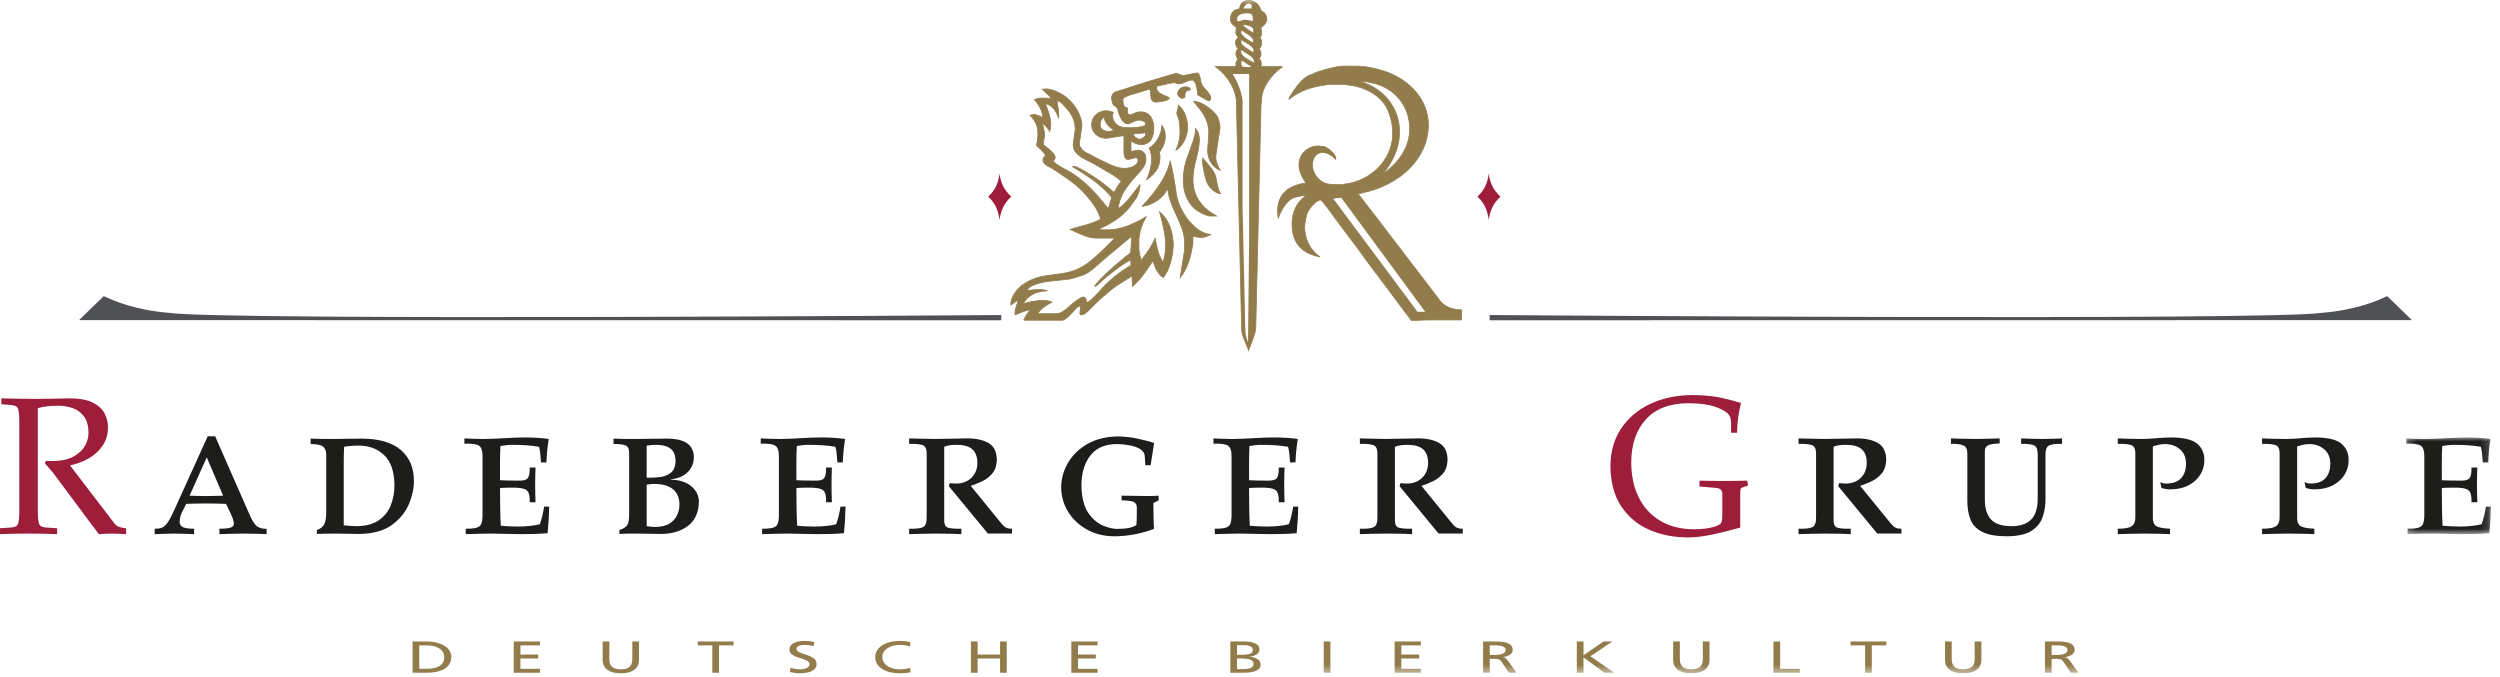 <?xml version="1.0" encoding="UTF-8"?>
<svg width="314px" height="85px" viewBox="0 0 314 85" version="1.1" xmlns="http://www.w3.org/2000/svg" xmlns:xlink="http://www.w3.org/1999/xlink">
    <!-- Generator: Sketch 55.2 (78181) - https://sketchapp.com -->
    <title>RG_Logo</title>
    <desc>Created with Sketch.</desc>
    <defs>
        <polygon id="path-1" points="10.855 12.154 10.855 0.007 0.206 0.007 0.206 12.154 10.855 12.154"></polygon>
        <polygon id="path-3" points="0 84.566 312.863 84.566 312.863 0 0 0"></polygon>
    </defs>
    <g id="Symbols" stroke="none" stroke-width="1" fill="none" fill-rule="evenodd">
        <g id="Main-Menu-out" transform="translate(-564, -15)">
            <g id="RG_Logo" transform="translate(564, 15)">
                <g id="Group-3" transform="translate(0, 49.328)" fill="#9E1D3B">
                    <path d="M4.747,1.929 C5.082,1.842 5.447,1.771 5.84,1.717 C6.233,1.663 6.702,1.635 7.246,1.634 C7.895,1.627 8.513,1.723 9.099,1.923 C9.685,2.123 10.164,2.47 10.538,2.966 C10.911,3.46 11.105,4.146 11.117,5.023 C11.091,5.943 10.775,6.706 10.168,7.313 C9.56,7.92 8.815,8.302 7.932,8.461 C7.562,8.521 7.194,8.559 6.826,8.574 C6.46,8.587 6.11,8.583 5.776,8.558 L5.629,8.851 C5.84,9.106 6.055,9.355 6.276,9.601 C6.496,9.847 6.705,10.103 6.903,10.371 L11.41,16.429 C11.571,16.648 11.739,16.865 11.912,17.083 C12.085,17.3 12.252,17.526 12.413,17.758 C12.693,17.745 12.97,17.73 13.244,17.716 C13.518,17.701 13.796,17.693 14.076,17.693 C14.357,17.693 14.642,17.701 14.931,17.716 C15.219,17.73 15.522,17.745 15.839,17.758 L15.839,17.017 C15.544,17 15.267,16.949 15.01,16.864 C14.754,16.78 14.532,16.618 14.346,16.379 L8.789,9.12 C9.596,8.965 10.361,8.685 11.083,8.282 C11.805,7.876 12.395,7.349 12.853,6.698 C13.311,6.049 13.547,5.277 13.562,4.384 C13.574,3.781 13.437,3.196 13.151,2.628 C12.865,2.06 12.361,1.596 11.641,1.233 C10.92,0.87 9.912,0.694 8.618,0.705 C7.908,0.718 7.196,0.733 6.484,0.749 C5.771,0.765 5.053,0.774 4.332,0.775 C3.608,0.774 2.897,0.765 2.197,0.749 C1.497,0.733 0.822,0.718 0.172,0.705 L0.172,1.447 L1.175,1.521 C1.466,1.543 1.692,1.58 1.854,1.632 C2.017,1.683 2.133,1.77 2.203,1.89 C2.287,2.026 2.346,2.249 2.378,2.561 C2.41,2.872 2.426,3.261 2.424,3.728 L2.424,14.736 C2.426,15.204 2.41,15.593 2.378,15.904 C2.346,16.215 2.287,16.439 2.203,16.575 C2.133,16.696 2.017,16.786 1.854,16.842 C1.692,16.899 1.466,16.932 1.175,16.944 L-7.98964366e-05,17.017 L-7.98964366e-05,17.758 C0.633,17.733 1.246,17.717 1.839,17.706 C2.432,17.696 3.027,17.692 3.622,17.693 C4.183,17.692 4.755,17.696 5.342,17.706 C5.927,17.717 6.538,17.733 7.172,17.758 L7.172,17.017 L5.997,16.944 C5.706,16.932 5.479,16.899 5.317,16.842 C5.154,16.786 5.038,16.696 4.968,16.575 C4.883,16.439 4.825,16.215 4.793,15.904 C4.761,15.593 4.746,15.204 4.747,14.736 L4.747,1.929 Z" id="Fill-1"></path>
                </g>
                <path d="M25.968,57.445 L28.025,62.256 C27.628,62.268 27.253,62.28 26.901,62.289 C26.55,62.3 26.181,62.304 25.796,62.304 C25.442,62.304 25.103,62.3 24.777,62.289 C24.45,62.28 24.129,62.268 23.812,62.256 L25.968,57.445 Z M26.09,54.794 L22.026,63.75 C21.667,64.573 21.361,65.172 21.108,65.552 C20.855,65.932 20.601,66.171 20.348,66.273 C20.095,66.373 19.79,66.417 19.432,66.405 L19.432,67.088 C19.967,67.074 20.412,67.06 20.767,67.043 C21.123,67.028 21.476,67.019 21.829,67.018 C22.27,67.019 22.703,67.028 23.128,67.043 C23.554,67.06 23.97,67.074 24.376,67.088 L24.376,66.405 C23.753,66.41 23.295,66.348 23.001,66.22 C22.706,66.09 22.56,65.857 22.562,65.519 C22.584,65.061 22.695,64.638 22.896,64.254 C23.097,63.869 23.264,63.546 23.395,63.284 C23.812,63.27 24.228,63.26 24.642,63.249 C25.056,63.24 25.465,63.235 25.87,63.234 C26.298,63.235 26.721,63.24 27.141,63.249 C27.559,63.26 27.977,63.27 28.393,63.284 C28.573,63.653 28.776,64.082 29.002,64.567 C29.229,65.054 29.352,65.444 29.373,65.739 C29.388,65.972 29.266,66.141 29.009,66.246 C28.75,66.353 28.267,66.405 27.559,66.405 L27.559,67.088 C28.092,67.074 28.601,67.06 29.084,67.043 C29.568,67.028 30.064,67.019 30.572,67.018 C31.129,67.019 31.697,67.028 32.276,67.043 C32.853,67.06 33.257,67.074 33.484,67.088 L33.484,66.405 C33.032,66.438 32.643,66.345 32.318,66.128 C31.992,65.908 31.646,65.363 31.281,64.487 L27.021,54.794 L26.09,54.794 Z" id="Fill-4" fill="#1D1D1B"></path>
                <path d="M40.972,64.243 C40.977,65.028 40.888,65.575 40.706,65.889 C40.524,66.199 40.221,66.428 39.797,66.574 L39.797,67.063 C40.154,67.051 40.524,67.039 40.908,67.031 C41.292,67.023 41.68,67.018 42.073,67.018 C42.577,67.019 43.092,67.027 43.618,67.041 C44.143,67.054 44.665,67.062 45.183,67.063 C46.917,67.029 48.281,66.639 49.276,65.895 C50.271,65.152 50.975,64.268 51.388,63.243 C51.801,62.219 52.001,61.267 51.988,60.389 C51.986,58.75 51.44,57.461 50.352,56.523 C49.263,55.585 47.647,55.106 45.5,55.089 C44.882,55.09 44.294,55.098 43.737,55.111 C43.18,55.125 42.617,55.133 42.049,55.134 C41.516,55.136 41.004,55.134 40.513,55.13 C40.022,55.125 39.523,55.113 39.013,55.089 L39.013,55.773 C39.781,55.768 40.304,55.876 40.581,56.098 C40.858,56.32 40.988,56.686 40.972,57.197 L40.972,64.243 Z M43.173,57.761 C43.174,57.462 43.179,57.188 43.189,56.94 C43.198,56.689 43.209,56.415 43.222,56.117 C43.415,56.078 43.674,56.044 44,56.015 C44.327,55.986 44.672,55.971 45.035,55.969 C46.316,55.96 47.38,56.351 48.226,57.141 C49.072,57.931 49.512,59.169 49.543,60.855 C49.549,61.801 49.395,62.667 49.084,63.455 C48.772,64.242 48.267,64.875 47.569,65.35 C46.87,65.828 45.944,66.072 44.79,66.086 C44.584,66.084 44.348,66.073 44.083,66.054 C43.818,66.034 43.515,66.012 43.173,65.987 L43.173,57.761 Z" id="Fill-6" fill="#1D1D1B"></path>
                <path d="M60.604,64.365 C60.639,65.214 60.533,65.771 60.286,66.039 C60.039,66.306 59.443,66.428 58.499,66.405 L58.499,67.088 C59.086,67.074 59.625,67.06 60.114,67.044 C60.604,67.028 61.118,67.019 61.655,67.017 C62.239,67.02 62.84,67.032 63.461,67.052 C64.082,67.074 64.745,67.085 65.452,67.088 C66.033,67.089 66.61,67.081 67.181,67.063 C67.752,67.046 68.286,67.014 68.781,66.966 C68.829,66.487 68.872,65.968 68.905,65.41 C68.94,64.849 68.963,64.256 68.975,63.628 L68.343,63.628 C68.281,64.034 68.206,64.42 68.117,64.789 C68.029,65.158 67.924,65.508 67.802,65.84 C67.497,65.926 67.101,65.997 66.615,66.051 C66.127,66.105 65.609,66.132 65.06,66.134 C64.647,66.133 64.266,66.123 63.917,66.103 C63.568,66.083 63.23,66.062 62.903,66.035 C62.867,65.456 62.841,64.767 62.827,63.969 C62.812,63.172 62.804,62.28 62.805,61.295 C62.996,61.283 63.201,61.272 63.42,61.261 C63.639,61.252 63.9,61.247 64.202,61.246 C65.232,61.227 65.887,61.34 66.166,61.587 C66.445,61.834 66.566,62.335 66.53,63.088 L67.261,63.088 C67.249,62.74 67.239,62.369 67.23,61.975 C67.221,61.58 67.216,61.191 67.216,60.807 C67.216,60.472 67.221,60.124 67.23,59.765 C67.239,59.404 67.249,59.056 67.261,58.719 L66.53,58.719 C66.547,59.391 66.464,59.837 66.285,60.059 C66.106,60.28 65.729,60.383 65.157,60.366 C64.601,60.365 64.139,60.36 63.769,60.351 C63.4,60.341 63.079,60.329 62.805,60.316 C62.803,59.594 62.801,58.859 62.802,58.112 C62.803,57.365 62.82,56.668 62.854,56.018 C63.075,55.979 63.313,55.946 63.571,55.916 C63.829,55.888 64.104,55.872 64.397,55.871 C64.99,55.87 65.569,55.89 66.134,55.929 C66.698,55.969 67.223,56.031 67.704,56.117 C67.775,56.366 67.825,56.64 67.855,56.942 C67.886,57.244 67.917,57.623 67.95,58.081 L68.633,58.081 C68.657,57.495 68.693,56.962 68.743,56.479 C68.792,55.998 68.853,55.55 68.926,55.137 C68.522,55.076 68.054,55.028 67.521,54.994 C66.987,54.959 66.468,54.942 65.966,54.941 C65.524,54.942 65.08,54.953 64.631,54.971 C64.182,54.991 63.737,55.014 63.296,55.039 C62.855,55.066 62.414,55.088 61.97,55.106 C61.528,55.127 61.08,55.136 60.629,55.137 C60.205,55.136 59.81,55.127 59.441,55.11 C59.072,55.094 58.702,55.077 58.327,55.064 L58.327,55.724 C59.225,55.695 59.835,55.777 60.154,55.976 C60.474,56.173 60.624,56.663 60.604,57.443 L60.604,64.365 Z" id="Fill-8" fill="#1D1D1B"></path>
                <path d="M79.02,64.39 C79.037,65.112 78.968,65.614 78.812,65.898 C78.658,66.18 78.318,66.406 77.796,66.575 L77.796,67.063 C78.124,67.04 78.472,67.027 78.842,67.022 C79.213,67.017 79.549,67.016 79.851,67.017 C80.346,67.019 80.862,67.027 81.4,67.041 C81.937,67.053 82.465,67.061 82.986,67.063 C84.365,67.065 85.501,66.731 86.395,66.062 C87.289,65.392 87.752,64.376 87.784,63.015 C87.771,62.245 87.453,61.6 86.829,61.075 C86.206,60.553 85.349,60.274 84.26,60.242 L84.26,60.193 C85.172,60.102 85.879,59.801 86.382,59.291 C86.885,58.782 87.139,58.173 87.147,57.468 C87.15,56.67 86.869,56.074 86.306,55.679 C85.743,55.285 84.881,55.088 83.721,55.089 C83.043,55.091 82.402,55.098 81.797,55.111 C81.193,55.125 80.577,55.133 79.949,55.134 C79.389,55.136 78.871,55.134 78.396,55.129 C77.92,55.125 77.475,55.113 77.061,55.089 L77.061,55.772 C77.807,55.759 78.324,55.824 78.61,55.966 C78.896,56.109 79.034,56.413 79.02,56.878 L79.02,64.39 Z M81.221,55.969 C81.425,55.944 81.617,55.921 81.797,55.901 C81.976,55.882 82.168,55.871 82.373,55.871 C83.152,55.862 83.757,56.015 84.19,56.329 C84.622,56.642 84.842,57.169 84.848,57.909 C84.831,58.6 84.631,59.094 84.246,59.39 C83.86,59.685 83.391,59.865 82.837,59.926 C82.282,59.987 81.745,60.011 81.221,59.998 L81.221,55.969 Z M81.221,60.878 C81.356,60.853 81.497,60.83 81.643,60.811 C81.791,60.791 81.945,60.781 82.103,60.779 C83.192,60.784 84.003,61.009 84.538,61.455 C85.072,61.901 85.34,62.544 85.338,63.383 C85.344,63.796 85.256,64.217 85.074,64.644 C84.892,65.071 84.58,65.432 84.14,65.725 C83.699,66.018 83.094,66.171 82.324,66.183 C82.075,66.182 81.869,66.172 81.708,66.152 C81.547,66.133 81.385,66.11 81.221,66.085 L81.221,60.878 Z" id="Fill-10" fill="#1D1D1B"></path>
                <path d="M97.828,64.365 C97.863,65.214 97.757,65.771 97.51,66.039 C97.262,66.306 96.667,66.428 95.722,66.405 L95.722,67.088 C96.31,67.074 96.848,67.06 97.339,67.044 C97.828,67.028 98.342,67.019 98.879,67.017 C99.463,67.02 100.064,67.032 100.685,67.052 C101.305,67.074 101.969,67.085 102.675,67.088 C103.257,67.089 103.834,67.081 104.405,67.063 C104.976,67.046 105.509,67.014 106.005,66.966 C106.053,66.487 106.096,65.968 106.13,65.41 C106.164,64.849 106.187,64.256 106.199,63.628 L105.566,63.628 C105.505,64.034 105.431,64.42 105.341,64.789 C105.253,65.158 105.148,65.508 105.026,65.84 C104.721,65.926 104.325,65.997 103.838,66.051 C103.351,66.105 102.833,66.132 102.284,66.134 C101.871,66.133 101.49,66.123 101.14,66.103 C100.792,66.083 100.454,66.062 100.127,66.035 C100.091,65.456 100.065,64.767 100.051,63.969 C100.035,63.172 100.028,62.28 100.029,61.295 C100.221,61.283 100.425,61.272 100.644,61.261 C100.864,61.252 101.124,61.247 101.426,61.246 C102.456,61.227 103.111,61.34 103.39,61.587 C103.668,61.834 103.79,62.335 103.754,63.088 L104.485,63.088 C104.473,62.74 104.463,62.369 104.453,61.975 C104.445,61.58 104.439,61.191 104.439,60.807 C104.439,60.472 104.445,60.124 104.453,59.765 C104.463,59.404 104.473,59.056 104.485,58.719 L103.754,58.719 C103.77,59.391 103.688,59.837 103.509,60.059 C103.33,60.28 102.953,60.383 102.381,60.366 C101.826,60.365 101.363,60.36 100.993,60.351 C100.625,60.341 100.303,60.329 100.029,60.316 C100.026,59.594 100.025,58.859 100.026,58.112 C100.026,57.365 100.043,56.668 100.078,56.018 C100.298,55.979 100.537,55.946 100.794,55.916 C101.052,55.888 101.327,55.872 101.622,55.871 C102.215,55.87 102.793,55.89 103.358,55.929 C103.923,55.969 104.447,56.031 104.928,56.117 C104.999,56.366 105.049,56.64 105.079,56.942 C105.109,57.244 105.141,57.623 105.174,58.081 L105.857,58.081 C105.881,57.495 105.917,56.962 105.967,56.479 C106.016,55.998 106.077,55.55 106.15,55.137 C105.746,55.076 105.277,55.028 104.745,54.994 C104.211,54.959 103.693,54.942 103.191,54.941 C102.748,54.942 102.304,54.953 101.855,54.971 C101.406,54.991 100.961,55.014 100.519,55.039 C100.079,55.066 99.638,55.088 99.195,55.106 C98.752,55.127 98.304,55.136 97.853,55.137 C97.429,55.136 97.033,55.127 96.665,55.11 C96.297,55.094 95.926,55.077 95.551,55.064 L95.551,55.724 C96.449,55.695 97.059,55.777 97.379,55.976 C97.698,56.173 97.848,56.663 97.828,57.443 L97.828,64.365 Z" id="Fill-12" fill="#1D1D1B"></path>
                <path d="M114.187,67.088 C114.75,67.074 115.308,67.06 115.861,67.043 C116.415,67.028 116.966,67.019 117.516,67.018 C118.396,67.019 119.084,67.028 119.582,67.043 C120.079,67.06 120.468,67.074 120.748,67.088 L120.748,66.404 C119.844,66.427 119.251,66.37 118.971,66.236 C118.692,66.101 118.565,65.755 118.592,65.2 L118.592,56.117 C118.816,56.021 119.066,55.955 119.34,55.92 C119.613,55.886 119.887,55.869 120.16,55.871 C121.041,55.868 121.693,56.053 122.121,56.426 C122.548,56.8 122.759,57.386 122.758,58.18 C122.742,58.93 122.492,59.541 122.01,60.009 C121.528,60.478 120.912,60.72 120.16,60.734 C119.99,60.732 119.833,60.728 119.692,60.719 C119.549,60.708 119.412,60.698 119.278,60.685 L119.18,61.074 L124.078,67.014 L127.113,67.014 L127.113,66.404 C126.752,66.407 126.477,66.351 126.29,66.232 C126.103,66.113 125.895,65.908 125.668,65.618 L121.924,61.026 C122.335,60.889 122.792,60.707 123.297,60.479 C123.801,60.253 124.241,59.923 124.614,59.489 C124.988,59.057 125.185,58.464 125.203,57.713 C125.182,56.711 124.821,56.015 124.124,55.624 C123.426,55.233 122.522,55.047 121.41,55.064 C120.755,55.067 120.086,55.078 119.404,55.099 C118.721,55.12 118.06,55.131 117.418,55.134 C116.836,55.131 116.282,55.12 115.758,55.099 C115.232,55.078 114.709,55.067 114.187,55.064 L114.187,55.749 C115.158,55.729 115.776,55.81 116.042,55.993 C116.308,56.176 116.425,56.578 116.391,57.197 L116.391,64.906 C116.41,65.602 116.263,66.033 115.951,66.198 C115.638,66.363 115.051,66.433 114.187,66.404 L114.187,67.088 Z" id="Fill-14" fill="#1D1D1B"></path>
                <path d="M144.519,58.427 L144.96,55.629 C144.312,55.433 143.613,55.252 142.86,55.085 C142.107,54.918 141.28,54.83 140.379,54.818 C138.921,54.838 137.662,55.147 136.604,55.748 C135.546,56.35 134.73,57.134 134.157,58.102 C133.582,59.069 133.292,60.109 133.285,61.224 C133.296,62.335 133.586,63.352 134.155,64.276 C134.725,65.199 135.505,65.94 136.499,66.498 C137.493,67.056 138.631,67.343 139.914,67.358 C140.665,67.362 141.46,67.293 142.301,67.151 C143.14,67.007 144.019,66.766 144.937,66.429 C144.913,66.089 144.895,65.638 144.883,65.073 C144.87,64.51 144.864,63.882 144.864,63.185 L145.525,62.842 L145.525,62.256 C145.365,62.269 145.159,62.28 144.904,62.287 C144.65,62.297 144.352,62.302 144.008,62.302 C143.597,62.3 143.136,62.292 142.626,62.279 C142.116,62.266 141.533,62.258 140.875,62.256 L140.875,62.842 C141.619,62.853 142.127,62.922 142.4,63.048 C142.672,63.173 142.802,63.432 142.786,63.824 C142.786,64.164 142.785,64.522 142.779,64.899 C142.774,65.275 142.76,65.621 142.737,65.937 C142.522,66.087 142.228,66.206 141.855,66.293 C141.482,66.381 140.991,66.426 140.386,66.429 C139.928,66.449 139.344,66.324 138.637,66.057 C137.93,65.79 137.293,65.262 136.726,64.476 C136.161,63.687 135.861,62.522 135.828,60.979 C135.824,59.47 136.188,58.227 136.918,57.252 C137.649,56.278 138.772,55.784 140.286,55.773 C140.805,55.779 141.324,55.829 141.848,55.926 C142.371,56.021 142.814,56.176 143.177,56.389 C143.541,56.603 143.741,56.888 143.78,57.246 L143.853,58.425 L144.519,58.427 Z" id="Fill-16" fill="#1D1D1B"></path>
                <path d="M154.684,64.365 C154.718,65.214 154.613,65.771 154.366,66.039 C154.118,66.306 153.523,66.428 152.578,66.405 L152.578,67.088 C153.166,67.074 153.704,67.06 154.194,67.044 C154.684,67.028 155.197,67.019 155.735,67.017 C156.318,67.02 156.92,67.032 157.54,67.052 C158.161,67.074 158.825,67.085 159.531,67.088 C160.113,67.089 160.69,67.081 161.26,67.063 C161.831,67.046 162.365,67.014 162.86,66.966 C162.909,66.487 162.952,65.968 162.985,65.41 C163.019,64.849 163.043,64.256 163.055,63.628 L162.422,63.628 C162.36,64.034 162.286,64.42 162.197,64.789 C162.109,65.158 162.003,65.508 161.882,65.84 C161.577,65.926 161.181,65.997 160.695,66.051 C160.206,66.105 159.689,66.132 159.139,66.134 C158.727,66.133 158.346,66.123 157.996,66.103 C157.648,66.083 157.31,66.062 156.983,66.035 C156.947,65.456 156.921,64.767 156.906,63.969 C156.891,63.172 156.884,62.28 156.885,61.295 C157.076,61.283 157.281,61.272 157.5,61.261 C157.719,61.252 157.98,61.247 158.282,61.246 C159.311,61.227 159.966,61.34 160.245,61.587 C160.524,61.834 160.646,62.335 160.61,63.088 L161.341,63.088 C161.328,62.74 161.318,62.369 161.309,61.975 C161.3,61.58 161.295,61.191 161.295,60.807 C161.295,60.472 161.3,60.124 161.309,59.765 C161.318,59.404 161.328,59.056 161.341,58.719 L160.61,58.719 C160.626,59.391 160.544,59.837 160.365,60.059 C160.185,60.28 159.809,60.383 159.237,60.366 C158.681,60.365 158.219,60.36 157.849,60.351 C157.48,60.341 157.159,60.329 156.885,60.316 C156.882,59.594 156.881,58.859 156.882,58.112 C156.882,57.365 156.899,56.668 156.933,56.018 C157.154,55.979 157.393,55.946 157.65,55.916 C157.908,55.888 158.183,55.872 158.477,55.871 C159.07,55.87 159.649,55.89 160.214,55.929 C160.778,55.969 161.302,56.031 161.784,56.117 C161.855,56.366 161.904,56.64 161.934,56.942 C161.965,57.244 161.996,57.623 162.03,58.081 L162.713,58.081 C162.737,57.495 162.773,56.962 162.823,56.479 C162.872,55.998 162.932,55.55 163.006,55.137 C162.602,55.076 162.133,55.028 161.6,54.994 C161.066,54.959 160.548,54.942 160.046,54.941 C159.604,54.942 159.159,54.953 158.71,54.971 C158.262,54.991 157.817,55.014 157.375,55.039 C156.935,55.066 156.493,55.088 156.05,55.106 C155.607,55.127 155.16,55.136 154.708,55.137 C154.285,55.136 153.889,55.127 153.521,55.11 C153.152,55.094 152.781,55.077 152.407,55.064 L152.407,55.724 C153.305,55.695 153.914,55.777 154.234,55.976 C154.554,56.173 154.704,56.663 154.684,57.443 L154.684,64.365 Z" id="Fill-18" fill="#1D1D1B"></path>
                <path d="M170.798,67.088 C171.361,67.074 171.919,67.06 172.473,67.043 C173.026,67.028 173.578,67.019 174.127,67.018 C175.007,67.019 175.695,67.028 176.193,67.043 C176.69,67.06 177.079,67.074 177.359,67.088 L177.359,66.404 C176.455,66.427 175.863,66.37 175.582,66.236 C175.303,66.101 175.176,65.755 175.203,65.2 L175.203,56.117 C175.427,56.021 175.677,55.955 175.95,55.92 C176.224,55.886 176.498,55.869 176.771,55.871 C177.651,55.868 178.305,56.053 178.732,56.426 C179.158,56.8 179.37,57.386 179.369,58.18 C179.353,58.93 179.103,59.541 178.621,60.009 C178.139,60.478 177.522,60.72 176.771,60.734 C176.601,60.732 176.444,60.728 176.303,60.719 C176.16,60.708 176.022,60.698 175.889,60.685 L175.791,61.074 L180.689,67.014 L183.725,67.014 L183.725,66.404 C183.363,66.407 183.088,66.351 182.901,66.232 C182.714,66.113 182.506,65.908 182.279,65.618 L178.536,61.026 C178.946,60.889 179.404,60.707 179.908,60.479 C180.412,60.253 180.851,59.923 181.225,59.489 C181.599,59.057 181.796,58.464 181.814,57.713 C181.793,56.711 181.433,56.015 180.735,55.624 C180.037,55.233 179.133,55.047 178.021,55.064 C177.366,55.067 176.697,55.078 176.015,55.099 C175.333,55.12 174.671,55.131 174.029,55.134 C173.447,55.131 172.893,55.12 172.368,55.099 C171.844,55.078 171.32,55.067 170.798,55.064 L170.798,55.749 C171.769,55.729 172.386,55.81 172.653,55.993 C172.919,56.176 173.036,56.578 173.002,57.197 L173.002,64.906 C173.02,65.602 172.874,66.033 172.561,66.198 C172.249,66.363 171.661,66.433 170.798,66.404 L170.798,67.088 Z" id="Fill-20" fill="#1D1D1B"></path>
                <path d="M216.323,64.615 C216.324,64.907 216.316,65.119 216.299,65.245 C216.281,65.373 216.248,65.498 216.2,65.619 C216.111,65.848 215.757,66.046 215.139,66.214 C214.519,66.382 213.73,66.469 212.771,66.478 C211.086,66.465 209.656,66.101 208.485,65.388 C207.312,64.674 206.42,63.689 205.808,62.433 C205.196,61.176 204.889,59.727 204.885,58.085 C204.889,55.862 205.486,54.076 206.679,52.724 C207.87,51.374 209.632,50.68 211.963,50.643 C212.753,50.644 213.426,50.685 213.98,50.762 C214.535,50.841 215.006,50.949 215.392,51.085 C215.98,51.277 216.463,51.514 216.84,51.791 C217.217,52.069 217.412,52.489 217.424,53.05 L217.424,54.351 L218.18,54.351 C218.183,53.71 218.228,53.071 218.315,52.439 C218.403,51.806 218.521,51.199 218.671,50.618 C218.116,50.437 217.343,50.231 216.352,49.998 C215.362,49.765 214.111,49.637 212.6,49.616 C210.614,49.624 208.847,49.993 207.298,50.718 C205.749,51.445 204.528,52.471 203.634,53.796 C202.741,55.122 202.286,56.691 202.267,58.502 C202.288,60.553 202.736,62.244 203.612,63.575 C204.488,64.906 205.666,65.894 207.149,66.54 C208.631,67.187 210.293,67.508 212.135,67.505 C213.011,67.492 214.032,67.36 215.199,67.11 C216.365,66.861 217.49,66.576 218.573,66.258 L218.573,62.139 C218.567,61.797 218.578,61.568 218.606,61.456 C218.635,61.343 218.712,61.267 218.842,61.231 L219.552,60.986 L219.454,60.368 C218.45,60.394 217.448,60.408 216.445,60.409 C215.955,60.409 215.46,60.406 214.96,60.398 C214.461,60.39 213.96,60.381 213.457,60.368 L213.457,61.108 L215.49,61.281 C215.803,61.303 216.022,61.382 216.145,61.516 C216.269,61.652 216.328,61.859 216.323,62.139 L216.323,64.615 Z" id="Fill-22" fill="#9E1D3B"></path>
                <path d="M225.895,67.088 C226.457,67.074 227.015,67.06 227.569,67.043 C228.121,67.028 228.673,67.019 229.223,67.018 C230.103,67.019 230.791,67.028 231.289,67.043 C231.786,67.06 232.175,67.074 232.456,67.088 L232.456,66.404 C231.551,66.427 230.959,66.37 230.679,66.236 C230.399,66.101 230.272,65.755 230.299,65.2 L230.299,56.117 C230.524,56.021 230.772,55.955 231.046,55.92 C231.32,55.886 231.594,55.869 231.868,55.871 C232.747,55.868 233.4,56.053 233.828,56.426 C234.254,56.8 234.467,57.386 234.465,58.18 C234.448,58.93 234.199,59.541 233.717,60.009 C233.235,60.478 232.619,60.72 231.868,60.734 C231.698,60.732 231.541,60.728 231.399,60.719 C231.257,60.708 231.118,60.698 230.985,60.685 L230.887,61.074 L235.786,67.014 L238.82,67.014 L238.82,66.404 C238.459,66.407 238.184,66.351 237.997,66.232 C237.81,66.113 237.603,65.908 237.376,65.618 L233.632,61.026 C234.042,60.889 234.5,60.707 235.004,60.479 C235.509,60.253 235.948,59.923 236.322,59.489 C236.696,59.057 236.892,58.464 236.91,57.713 C236.888,56.711 236.529,56.015 235.831,55.624 C235.133,55.233 234.229,55.047 233.117,55.064 C232.462,55.067 231.793,55.078 231.111,55.099 C230.429,55.12 229.767,55.131 229.125,55.134 C228.542,55.131 227.99,55.12 227.465,55.099 C226.94,55.078 226.416,55.067 225.895,55.064 L225.895,55.749 C226.865,55.729 227.483,55.81 227.749,55.993 C228.015,56.176 228.132,56.578 228.098,57.197 L228.098,64.906 C228.117,65.602 227.97,66.033 227.657,66.198 C227.345,66.363 226.758,66.433 225.895,66.404 L225.895,67.088 Z" id="Fill-24" fill="#1D1D1B"></path>
                <path d="M249.298,56.73 C249.278,56.38 249.392,56.124 249.642,55.967 C249.89,55.809 250.397,55.719 251.16,55.699 L251.16,55.064 C250.463,55.077 249.885,55.092 249.427,55.109 C248.97,55.124 248.551,55.133 248.174,55.135 C247.659,55.133 247.141,55.124 246.617,55.109 C246.093,55.092 245.568,55.077 245.041,55.064 L245.041,55.748 C245.748,55.73 246.268,55.796 246.601,55.948 C246.935,56.099 247.1,56.442 247.098,56.976 L247.098,62.72 C247.083,63.714 247.215,64.554 247.488,65.244 C247.763,65.932 248.264,66.456 248.99,66.816 C249.716,67.175 250.75,67.356 252.091,67.357 C253.445,67.345 254.473,67.113 255.17,66.661 C255.868,66.209 256.337,65.616 256.577,64.884 C256.819,64.151 256.93,63.356 256.914,62.5 L256.914,57.221 C256.891,56.591 257.017,56.182 257.293,55.997 C257.569,55.812 258.137,55.729 258.995,55.748 L258.995,55.064 C258.679,55.077 258.313,55.092 257.9,55.109 C257.485,55.124 257.01,55.133 256.474,55.135 C256.046,55.133 255.612,55.124 255.174,55.109 C254.737,55.092 254.296,55.077 253.854,55.064 L253.854,55.748 C254.777,55.729 255.363,55.823 255.612,56.028 C255.861,56.233 255.97,56.663 255.937,57.319 L255.937,62.623 C255.932,63.862 255.643,64.753 255.071,65.293 C254.498,65.833 253.676,66.096 252.606,66.086 C251.364,66.074 250.497,65.769 250.006,65.17 C249.514,64.57 249.279,63.738 249.298,62.672 L249.298,56.73 Z" id="Fill-26" fill="#1D1D1B"></path>
                <path d="M268.198,64.906 C268.216,65.462 268.07,65.854 267.757,66.079 C267.445,66.303 266.857,66.412 265.994,66.404 L265.994,67.088 C266.557,67.074 267.115,67.06 267.669,67.044 C268.222,67.027 268.774,67.019 269.323,67.018 C270.202,67.019 270.891,67.027 271.388,67.044 C271.886,67.06 272.276,67.074 272.555,67.088 L272.555,66.404 C271.65,66.368 271.058,66.248 270.778,66.042 C270.499,65.835 270.372,65.456 270.399,64.906 L270.399,56.068 C270.605,56.001 270.83,55.937 271.076,55.875 C271.321,55.812 271.602,55.778 271.918,55.773 C272.672,55.781 273.297,55.998 273.793,56.423 C274.289,56.849 274.546,57.436 274.565,58.18 C274.57,58.952 274.376,59.568 273.982,60.028 C273.59,60.487 272.967,60.722 272.114,60.734 C271.966,60.733 271.822,60.716 271.685,60.681 C271.548,60.648 271.43,60.6 271.33,60.537 L271.477,61.272 C271.591,61.322 271.743,61.368 271.934,61.406 C272.124,61.445 272.331,61.465 272.555,61.468 C273.534,61.453 274.342,61.266 274.978,60.905 C275.615,60.543 276.089,60.089 276.4,59.545 C276.71,59 276.865,58.448 276.863,57.884 C276.898,57.032 276.621,56.333 276.035,55.787 C275.447,55.242 274.345,54.959 272.727,54.942 C272.408,54.942 272.09,54.953 271.775,54.972 C271.458,54.991 271.147,55.014 270.84,55.039 C270.535,55.064 270.233,55.087 269.931,55.107 C269.63,55.127 269.321,55.137 269.005,55.138 C268.484,55.136 267.943,55.127 267.381,55.11 C266.819,55.094 266.357,55.077 265.994,55.064 L265.994,55.748 C266.965,55.729 267.582,55.811 267.849,55.993 C268.116,56.177 268.232,56.579 268.198,57.198 L268.198,64.906 Z" id="Fill-28" fill="#1D1D1B"></path>
                <path d="M286.32,64.906 C286.339,65.462 286.192,65.854 285.88,66.079 C285.568,66.303 284.98,66.412 284.117,66.404 L284.117,67.088 C284.679,67.074 285.238,67.06 285.791,67.044 C286.344,67.027 286.896,67.019 287.445,67.018 C288.325,67.019 289.014,67.027 289.511,67.044 C290.008,67.06 290.397,67.074 290.678,67.088 L290.678,66.404 C289.773,66.368 289.181,66.248 288.901,66.042 C288.621,65.835 288.495,65.456 288.521,64.906 L288.521,56.068 C288.728,56.001 288.953,55.937 289.199,55.875 C289.443,55.812 289.725,55.778 290.04,55.773 C290.795,55.781 291.419,55.998 291.915,56.423 C292.412,56.849 292.669,57.436 292.687,58.18 C292.693,58.952 292.498,59.568 292.105,60.028 C291.712,60.487 291.089,60.722 290.236,60.734 C290.087,60.733 289.944,60.716 289.808,60.681 C289.67,60.648 289.553,60.6 289.452,60.537 L289.599,61.272 C289.714,61.322 289.865,61.368 290.056,61.406 C290.246,61.445 290.454,61.465 290.678,61.468 C291.657,61.453 292.464,61.266 293.1,60.905 C293.738,60.543 294.212,60.089 294.522,59.545 C294.832,59 294.987,58.448 294.986,57.884 C295.02,57.032 294.744,56.333 294.157,55.787 C293.57,55.242 292.468,54.959 290.85,54.942 C290.531,54.942 290.213,54.953 289.897,54.972 C289.581,54.991 289.269,55.014 288.962,55.039 C288.658,55.064 288.355,55.087 288.054,55.107 C287.753,55.127 287.444,55.137 287.128,55.138 C286.606,55.136 286.065,55.127 285.504,55.11 C284.941,55.094 284.479,55.077 284.117,55.064 L284.117,55.748 C285.087,55.729 285.705,55.811 285.972,55.993 C286.238,56.177 286.355,56.579 286.32,57.198 L286.32,64.906 Z" id="Fill-30" fill="#1D1D1B"></path>
                <g id="Group-34" transform="translate(302.009, 54.934)">
                    <mask id="mask-2" fill="white">
                        <use xlink:href="#path-1"></use>
                    </mask>
                    <g id="Clip-33"></g>
                    <path d="M2.484,9.431 C2.519,10.28 2.412,10.837 2.166,11.105 C1.919,11.372 1.323,11.494 0.377,11.471 L0.377,12.154 C0.965,12.14 1.504,12.126 1.994,12.11 C2.484,12.094 2.997,12.085 3.535,12.083 C4.118,12.086 4.72,12.098 5.34,12.119 C5.961,12.14 6.625,12.151 7.331,12.154 C7.912,12.155 8.489,12.147 9.06,12.129 C9.632,12.112 10.165,12.08 10.66,12.032 C10.71,11.553 10.751,11.034 10.786,10.476 C10.819,9.915 10.842,9.322 10.855,8.694 L10.221,8.694 C10.16,9.1 10.086,9.486 9.997,9.855 C9.909,10.224 9.804,10.575 9.681,10.906 C9.377,10.993 8.981,11.063 8.493,11.117 C8.006,11.171 7.488,11.198 6.939,11.2 C6.526,11.199 6.145,11.189 5.796,11.17 C5.448,11.15 5.11,11.128 4.782,11.102 C4.746,10.523 4.721,9.833 4.705,9.035 C4.691,8.238 4.684,7.346 4.685,6.361 C4.876,6.349 5.081,6.338 5.3,6.328 C5.52,6.318 5.779,6.313 6.081,6.312 C7.111,6.293 7.765,6.406 8.045,6.653 C8.325,6.9 8.445,7.401 8.409,8.154 L9.14,8.154 C9.128,7.806 9.118,7.435 9.109,7.041 C9.1,6.646 9.095,6.257 9.095,5.873 C9.095,5.538 9.1,5.19 9.109,4.831 C9.118,4.47 9.128,4.122 9.14,3.786 L8.409,3.786 C8.425,4.457 8.344,4.903 8.164,5.125 C7.984,5.347 7.609,5.449 7.037,5.432 C6.481,5.431 6.019,5.427 5.649,5.417 C5.28,5.407 4.959,5.395 4.685,5.383 C4.681,4.66 4.681,3.925 4.681,3.179 C4.681,2.431 4.699,1.734 4.733,1.084 C4.954,1.045 5.193,1.012 5.45,0.983 C5.707,0.955 5.983,0.939 6.277,0.937 C6.87,0.936 7.449,0.956 8.014,0.995 C8.578,1.035 9.101,1.097 9.584,1.183 C9.654,1.432 9.704,1.707 9.734,2.008 C9.764,2.31 9.796,2.689 9.829,3.147 L10.512,3.147 C10.536,2.561 10.574,2.028 10.623,1.546 C10.671,1.064 10.732,0.617 10.806,0.203 C10.402,0.142 9.933,0.094 9.399,0.06 C8.866,0.026 8.348,0.008 7.845,0.007 C7.404,0.008 6.959,0.019 6.51,0.038 C6.061,0.058 5.617,0.08 5.174,0.105 C4.734,0.132 4.293,0.154 3.85,0.172 C3.407,0.193 2.96,0.203 2.507,0.203 C2.085,0.202 1.689,0.193 1.32,0.176 C0.952,0.16 0.58,0.143 0.206,0.13 L0.206,0.79 C1.104,0.761 1.713,0.843 2.034,1.042 C2.353,1.239 2.503,1.729 2.484,2.509 L2.484,9.431 Z" id="Fill-32" fill="#1D1D1B" mask="url(#mask-2)"></path>
                </g>
                <path d="M52.66,81.061 L53.647,81.061 C54.267,81.065 54.778,81.194 55.177,81.447 C55.577,81.701 55.784,82.059 55.797,82.52 C55.794,83.026 55.6,83.4 55.215,83.642 C54.831,83.884 54.274,84.005 53.545,84.003 L52.66,84.003 L52.66,81.061 Z M51.818,84.498 L53.554,84.498 C54.533,84.497 55.298,84.328 55.849,83.992 C56.4,83.656 56.68,83.158 56.69,82.498 C56.683,82.093 56.541,81.746 56.265,81.459 C55.988,81.172 55.614,80.951 55.142,80.798 C54.672,80.644 54.142,80.568 53.554,80.567 L51.818,80.567 L51.818,84.498 Z" id="Fill-35" fill="#927C4C"></path>
                <polygon id="Fill-37" fill="#927C4C" points="64.523 84.498 67.818 84.498 67.818 84.003 65.365 84.003 65.365 82.707 67.599 82.707 67.599 82.211 65.365 82.211 65.365 81.061 67.818 81.061 67.818 80.567 64.523 80.567"></polygon>
                <path d="M80.261,80.567 L79.419,80.567 L79.419,82.797 C79.427,83.181 79.322,83.487 79.106,83.717 C78.889,83.947 78.512,84.064 77.977,84.07 C77.441,84.064 77.064,83.947 76.847,83.717 C76.63,83.487 76.526,83.181 76.534,82.797 L76.534,80.567 L75.692,80.567 L75.692,82.871 C75.697,83.424 75.896,83.845 76.291,84.132 C76.685,84.42 77.246,84.564 77.977,84.565 C78.707,84.564 79.269,84.42 79.662,84.132 C80.056,83.845 80.256,83.424 80.261,82.871 L80.261,80.567 Z" id="Fill-39" fill="#927C4C"></path>
                <polygon id="Fill-41" fill="#927C4C" points="89.467 84.498 90.309 84.498 90.309 81.061 92.139 81.061 92.139 80.567 87.638 80.567 87.638 81.061 89.467 81.061"></polygon>
                <path d="M102.289,80.639 C102.084,80.591 101.873,80.556 101.655,80.534 C101.438,80.51 101.23,80.499 101.033,80.499 C100.489,80.499 100.043,80.591 99.69,80.772 C99.339,80.953 99.157,81.219 99.145,81.569 C99.158,81.867 99.29,82.095 99.54,82.252 C99.79,82.408 100.08,82.533 100.409,82.627 C100.739,82.722 101.029,82.825 101.279,82.938 C101.529,83.052 101.661,83.215 101.674,83.428 C101.669,83.581 101.605,83.706 101.482,83.8 C101.358,83.894 101.208,83.964 101.032,84.006 C100.855,84.05 100.684,84.071 100.518,84.07 C100.298,84.067 100.075,84.046 99.853,84.005 C99.631,83.963 99.446,83.922 99.296,83.88 L99.213,84.402 C99.406,84.446 99.604,84.484 99.805,84.516 C100.007,84.548 100.21,84.564 100.417,84.565 C100.815,84.566 101.176,84.527 101.499,84.448 C101.823,84.369 102.08,84.244 102.272,84.071 C102.464,83.898 102.562,83.673 102.567,83.394 C102.554,83.077 102.422,82.831 102.172,82.66 C101.921,82.489 101.632,82.353 101.302,82.253 C100.973,82.153 100.683,82.051 100.433,81.947 C100.182,81.844 100.051,81.701 100.038,81.518 C100.051,81.316 100.163,81.178 100.375,81.102 C100.587,81.026 100.817,80.989 101.067,80.993 C101.278,80.993 101.463,81.007 101.622,81.033 C101.781,81.059 101.964,81.102 102.17,81.158 L102.289,80.639 Z" id="Fill-43" fill="#927C4C"></path>
                <path d="M114.356,80.667 C114.146,80.606 113.93,80.563 113.708,80.537 C113.486,80.511 113.261,80.498 113.033,80.499 C112.429,80.501 111.894,80.585 111.428,80.753 C110.962,80.918 110.597,81.153 110.331,81.454 C110.064,81.755 109.929,82.109 109.923,82.515 C109.937,83.148 110.22,83.646 110.776,84.01 C111.33,84.373 112.08,84.558 113.025,84.565 C113.204,84.568 113.415,84.56 113.657,84.541 C113.899,84.524 114.136,84.485 114.365,84.424 L114.314,83.88 C114.158,83.939 113.96,83.986 113.721,84.019 C113.482,84.054 113.252,84.07 113.033,84.07 C112.621,84.069 112.248,84.005 111.915,83.877 C111.582,83.75 111.316,83.572 111.119,83.342 C110.922,83.112 110.82,82.843 110.815,82.533 C110.825,82.081 111.032,81.715 111.437,81.431 C111.841,81.149 112.387,81.003 113.075,80.994 C113.291,80.994 113.501,81.013 113.705,81.049 C113.908,81.086 114.103,81.141 114.289,81.215 L114.356,80.667 Z" id="Fill-45" fill="#927C4C"></path>
                <polygon id="Fill-47" fill="#927C4C" points="121.948 84.498 122.79 84.498 122.79 82.707 125.607 82.707 125.607 84.498 126.449 84.498 126.449 80.567 125.607 80.567 125.607 82.211 122.79 82.211 122.79 80.567 121.948 80.567"></polygon>
                <polygon id="Fill-49" fill="#927C4C" points="134.56 84.498 137.855 84.498 137.855 84.003 135.402 84.003 135.402 82.707 137.636 82.707 137.636 82.211 135.402 82.211 135.402 81.061 137.855 81.061 137.855 80.567 134.56 80.567"></polygon>
                <path d="M155.371,81.027 L156.256,81.027 C156.423,81.026 156.59,81.043 156.756,81.075 C156.922,81.11 157.06,81.169 157.171,81.253 C157.282,81.34 157.34,81.459 157.344,81.614 C157.34,81.805 157.271,81.945 157.135,82.036 C156.999,82.126 156.816,82.184 156.589,82.211 C156.362,82.237 156.111,82.249 155.835,82.245 L155.371,82.245 L155.371,81.027 Z M155.371,82.707 L155.919,82.707 C156.166,82.703 156.406,82.719 156.636,82.75 C156.868,82.783 157.06,82.849 157.211,82.949 C157.362,83.049 157.44,83.199 157.446,83.399 C157.433,83.658 157.288,83.831 157.009,83.917 C156.731,84.003 156.395,84.044 156.004,84.036 L155.371,84.036 L155.371,82.707 Z M154.529,84.498 L156.096,84.498 C156.501,84.501 156.871,84.473 157.209,84.415 C157.547,84.355 157.818,84.251 158.023,84.097 C158.228,83.946 158.332,83.729 158.337,83.451 C158.332,83.172 158.203,82.951 157.956,82.787 C157.708,82.623 157.38,82.528 156.973,82.505 L156.973,82.492 C157.348,82.434 157.643,82.329 157.858,82.182 C158.072,82.034 158.182,81.825 158.186,81.557 C158.177,81.199 157.986,80.942 157.613,80.789 C157.239,80.637 156.743,80.562 156.121,80.567 L154.529,80.567 L154.529,84.498 Z" id="Fill-51" fill="#927C4C"></path>
                <mask id="mask-4" fill="white">
                    <use xlink:href="#path-3"></use>
                </mask>
                <g id="Clip-54"></g>
                <polygon id="Fill-53" fill="#927C4C" mask="url(#mask-4)" points="166.259 84.498 167.101 84.498 167.101 80.566 166.259 80.566"></polygon>
                <polygon id="Fill-55" fill="#927C4C" mask="url(#mask-4)" points="175.164 84.498 178.459 84.498 178.459 84.003 176.006 84.003 176.006 82.707 178.24 82.707 178.24 82.211 176.006 82.211 176.006 81.061 178.459 81.061 178.459 80.567 175.164 80.567"></polygon>
                <path d="M187.116,81.061 L187.926,81.061 C188.315,81.064 188.609,81.115 188.808,81.219 C189.006,81.321 189.106,81.463 189.106,81.642 C189.104,81.833 188.992,81.982 188.77,82.091 C188.549,82.2 188.236,82.254 187.833,82.257 L187.116,82.257 L187.116,81.061 Z M186.274,84.498 L187.116,84.498 L187.116,82.752 L187.623,82.752 C187.842,82.744 188.031,82.76 188.185,82.8 C188.34,82.84 188.482,82.951 188.609,83.134 L189.511,84.498 L190.471,84.498 L189.36,82.932 C189.271,82.813 189.185,82.726 189.102,82.669 C189.018,82.612 188.913,82.569 188.787,82.538 L188.787,82.527 C189.135,82.484 189.424,82.386 189.649,82.229 C189.874,82.072 189.992,81.873 189.999,81.631 C189.993,81.322 189.881,81.091 189.666,80.938 C189.45,80.783 189.169,80.682 188.825,80.633 C188.48,80.584 188.109,80.562 187.715,80.567 L186.274,80.567 L186.274,84.498 Z" id="Fill-56" fill="#927C4C" mask="url(#mask-4)"></path>
                <polygon id="Fill-57" fill="#927C4C" mask="url(#mask-4)" points="198.046 84.498 198.889 84.498 198.889 82.571 201.51 84.498 202.74 84.498 199.757 82.425 202.522 80.567 201.4 80.567 198.889 82.295 198.889 80.567 198.046 80.567"></polygon>
                <path d="M214.716,80.567 L213.874,80.567 L213.874,82.797 C213.882,83.181 213.778,83.487 213.562,83.717 C213.344,83.947 212.967,84.064 212.433,84.07 C211.896,84.064 211.52,83.947 211.303,83.717 C211.087,83.487 210.982,83.181 210.991,82.797 L210.991,80.567 L210.149,80.567 L210.149,82.871 C210.153,83.424 210.352,83.845 210.746,84.132 C211.14,84.42 211.703,84.564 212.433,84.565 C213.162,84.564 213.725,84.42 214.119,84.132 C214.513,83.845 214.712,83.424 214.716,82.871 L214.716,80.567 Z" id="Fill-58" fill="#927C4C" mask="url(#mask-4)"></path>
                <polygon id="Fill-59" fill="#927C4C" mask="url(#mask-4)" points="222.743 84.498 226.047 84.498 226.047 84.003 223.585 84.003 223.585 80.567 222.743 80.567"></polygon>
                <polygon id="Fill-60" fill="#927C4C" mask="url(#mask-4)" points="234.255 84.498 235.097 84.498 235.097 81.061 236.927 81.061 236.927 80.567 232.425 80.567 232.425 81.061 234.255 81.061"></polygon>
                <path d="M248.863,80.567 L248.021,80.567 L248.021,82.797 C248.029,83.181 247.925,83.487 247.708,83.717 C247.492,83.947 247.115,84.064 246.579,84.07 C246.043,84.064 245.667,83.947 245.45,83.717 C245.234,83.487 245.129,83.181 245.137,82.797 L245.137,80.567 L244.295,80.567 L244.295,82.871 C244.3,83.424 244.499,83.845 244.893,84.132 C245.287,84.42 245.85,84.564 246.579,84.565 C247.309,84.564 247.871,84.42 248.265,84.132 C248.66,83.845 248.859,83.424 248.863,82.871 L248.863,80.567 Z" id="Fill-61" fill="#927C4C" mask="url(#mask-4)"></path>
                <path d="M257.689,81.061 L258.5,81.061 C258.888,81.064 259.182,81.115 259.381,81.219 C259.58,81.321 259.679,81.463 259.68,81.642 C259.677,81.833 259.565,81.982 259.344,82.091 C259.123,82.2 258.81,82.254 258.406,82.257 L257.689,82.257 L257.689,81.061 Z M256.847,84.498 L257.689,84.498 L257.689,82.752 L258.196,82.752 C258.416,82.744 258.604,82.76 258.759,82.8 C258.913,82.84 259.055,82.951 259.183,83.134 L260.085,84.498 L261.045,84.498 L259.933,82.932 C259.844,82.813 259.759,82.726 259.675,82.669 C259.592,82.612 259.486,82.569 259.36,82.538 L259.36,82.527 C259.708,82.484 259.997,82.386 260.222,82.229 C260.448,82.072 260.565,81.873 260.573,81.631 C260.566,81.322 260.455,81.091 260.239,80.938 C260.024,80.783 259.743,80.682 259.398,80.633 C259.053,80.584 258.683,80.562 258.289,80.567 L256.847,80.567 L256.847,84.498 Z" id="Fill-62" fill="#927C4C" mask="url(#mask-4)"></path>
                <path d="M9.927,40.209 C9.927,40.209 13.041,37.169 13.04,37.188 C14.181,37.745 16.922,38.945 21.227,39.292 C27.996,40.304 125.76,39.569 125.76,39.569 L125.76,40.224 C125.76,40.224 9.973,40.209 9.927,40.209" id="Fill-63" fill="#505155" mask="url(#mask-4)"></path>
                <path d="M302.936,40.209 C302.936,40.209 299.823,37.169 299.824,37.188 C298.683,37.745 295.941,38.945 291.637,39.292 C284.868,40.304 187.102,39.569 187.102,39.569 L187.102,40.224 C187.102,40.224 302.891,40.209 302.936,40.209" id="Fill-64" fill="#505155" mask="url(#mask-4)"></path>
                <path d="M170.474,8.305 C171.67,8.305 173.498,8.751 174.544,9.187 C177.83,10.558 179.408,13.216 179.408,15.676 C179.408,19.807 175.944,23.242 170.99,24.255 C170.886,24.273 170.741,24.317 170.605,24.377 C172.052,26.213 173.469,28.102 174.9,29.963 C176.906,32.564 178.883,35.197 180.863,37.761 C180.981,37.916 181.163,38.108 181.358,38.253 C182.019,38.757 182.874,38.898 183.564,38.918 C183.606,38.958 183.61,39.043 183.569,40.184 L179.318,40.184 L177.282,40.258 C176.333,39.018 175.391,37.742 174.472,36.513 C173.657,35.423 172.801,34.306 171.958,33.171 C171.429,32.459 170.872,31.674 170.343,30.956 C169.645,30.008 168.893,29.036 168.156,28.051 C167.562,27.258 166.092,25.118 165.86,25.118 C165.249,25.118 164.243,26.452 164.131,26.919 C164.027,27.351 163.868,28.076 163.868,28.531 C163.868,29.747 164.358,31.271 165.786,32.26 C163.054,31.771 162.274,30.01 162.274,28.15 C162.274,26.951 162.639,25.575 164.049,24.553 C164.019,24.532 164.032,24.536 163.94,24.536 C163.85,24.536 163.525,24.613 163.308,24.632 C163.163,24.645 162.987,24.723 162.838,24.74 C161.706,24.876 160.789,26.579 160.552,27.442 C160.499,27.135 160.463,26.607 160.463,26.515 C160.463,24.577 161.619,23.279 164.051,22.987 C163.487,22.251 163.143,21.455 163.143,20.723 C163.143,19.299 164.285,18.327 165.589,18.327 C165.68,18.327 165.948,18.395 166.13,18.372 C166.52,18.322 167.78,19.321 167.774,19.875 L167.774,20.033 C167.143,19.379 166.639,19.163 166.114,19.163 C165.077,19.163 164.846,20.169 164.846,20.723 C164.846,21.786 165.708,23.021 167.04,23.143 C167.325,23.166 167.817,23.193 167.907,23.193 C171.869,23.193 174.917,20.225 174.917,16.784 C174.917,16.693 174.917,16.458 174.881,16.023 C174.849,15.66 174.772,15.259 174.673,14.864 C174.6,14.578 174.474,14.248 174.348,13.922 C173.522,11.811 171.061,10.861 169.499,10.701 C169.287,10.684 168.898,10.593 168.808,10.593 L166.97,10.593 C166.879,10.593 166.71,10.638 166.605,10.652 C165.093,10.846 163.417,11.26 161.886,12.479 C161.875,12.39 161.924,12.258 161.96,12.199 C162.657,11.146 163.56,9.686 164.679,9.382 C164.796,9.35 164.899,9.297 164.999,9.238 C165.403,8.989 167.853,8.305 168.636,8.305 L170.474,8.305 Z M168.458,24.829 C168.123,24.863 167.797,24.9 167.456,24.946 L178.042,39.164 L179.009,39.164 L168.458,24.829 Z M170.859,10.237 C174.283,11.268 175.786,14.056 175.786,16.53 C175.786,16.62 175.781,16.823 175.75,17.218 C175.628,18.698 174.948,20.336 173.69,21.844 C176.077,20.171 177.054,18.128 177.054,16.148 C177.054,13.911 175.769,11.319 172.621,10.47 C172.196,10.358 171.398,10.229 171.308,10.237 L170.859,10.237 Z" id="Combined-Shape" fill="#927C4C" mask="url(#mask-4)"></path>
                <path d="M170.474,8.305 C171.67,8.305 173.498,8.751 174.544,9.187 C177.83,10.558 179.408,13.216 179.408,15.676 C179.408,19.807 175.944,23.242 170.99,24.255 C170.886,24.273 170.741,24.317 170.605,24.377 C172.052,26.213 173.469,28.102 174.9,29.963 C176.906,32.564 178.883,35.197 180.863,37.761 C180.981,37.916 181.163,38.108 181.358,38.253 C182.019,38.757 182.874,38.898 183.564,38.918 C183.606,38.958 183.61,39.043 183.569,40.184 L179.318,40.184 L177.282,40.258 C176.333,39.018 175.391,37.742 174.472,36.513 C173.657,35.423 172.801,34.306 171.958,33.171 C171.429,32.459 170.872,31.674 170.343,30.956 C169.645,30.008 168.893,29.036 168.156,28.051 C167.562,27.258 166.092,25.118 165.86,25.118 C165.249,25.118 164.243,26.452 164.131,26.919 C164.027,27.351 163.868,28.076 163.868,28.531 C163.868,29.747 164.358,31.271 165.786,32.26 C163.054,31.771 162.274,30.01 162.274,28.15 C162.274,26.951 162.639,25.575 164.049,24.553 C164.019,24.532 164.032,24.536 163.94,24.536 C163.85,24.536 163.525,24.613 163.308,24.632 C163.163,24.645 162.987,24.723 162.838,24.74 C161.706,24.876 160.789,26.579 160.552,27.442 C160.499,27.135 160.463,26.607 160.463,26.515 C160.463,24.577 161.619,23.279 164.051,22.987 C163.487,22.251 163.143,21.455 163.143,20.723 C163.143,19.299 164.285,18.327 165.589,18.327 C165.68,18.327 165.948,18.395 166.13,18.372 C166.52,18.322 167.78,19.321 167.774,19.875 L167.774,20.033 C167.143,19.379 166.639,19.163 166.114,19.163 C165.077,19.163 164.846,20.169 164.846,20.723 C164.846,21.786 165.708,23.021 167.04,23.143 C167.325,23.166 167.817,23.193 167.907,23.193 C171.869,23.193 174.917,20.225 174.917,16.784 C174.917,16.693 174.917,16.458 174.881,16.023 C174.849,15.66 174.772,15.259 174.673,14.864 C174.6,14.578 174.474,14.248 174.348,13.922 C173.522,11.811 171.061,10.861 169.499,10.701 C169.287,10.684 168.898,10.593 168.808,10.593 L166.97,10.593 C166.879,10.593 166.71,10.638 166.605,10.652 C165.093,10.846 163.417,11.26 161.886,12.479 C161.875,12.39 161.924,12.258 161.96,12.199 C162.657,11.146 163.56,9.686 164.679,9.382 C164.796,9.35 164.899,9.297 164.999,9.238 C165.403,8.989 167.853,8.305 168.636,8.305 L170.474,8.305 L170.474,8.305 Z" id="Stroke-66" stroke="#927C4C" stroke-width="0.093" mask="url(#mask-4)"></path>
                <path d="M170.859,10.237 L171.308,10.237 C171.398,10.229 172.196,10.358 172.621,10.47 C175.769,11.319 177.054,13.911 177.054,16.148 C177.054,18.128 176.077,20.171 173.69,21.844 C174.948,20.336 175.628,18.698 175.75,17.218 C175.781,16.823 175.786,16.62 175.786,16.53 C175.786,14.056 174.283,11.268 170.859,10.237 L170.859,10.237 Z" id="Stroke-68" stroke="#927C4C" stroke-width="0.093" mask="url(#mask-4)"></path>
                <path d="M156.84,0.039 C157.425,0.039 158.112,0.408 158.36,1.272 C158.397,1.41 158.619,1.435 158.752,1.568 C158.909,1.726 159.029,1.933 159.075,2.122 C159.098,2.229 159.126,2.349 159.126,2.441 C159.126,2.811 158.688,3.304 158.351,3.464 C158.424,3.636 158.462,3.957 158.462,4.049 C158.462,4.202 158.492,4.489 158.241,4.681 C158.437,4.963 158.462,5.144 158.462,5.38 C158.462,5.57 158.451,5.89 158.13,6.121 C158.162,6.144 158.216,6.216 158.262,6.295 C158.363,6.471 158.388,6.748 158.388,6.841 C158.388,6.933 158.275,7.201 158.167,7.374 C158.43,7.64 158.466,7.99 158.385,8.361 L161.044,8.361 L161.044,8.407 C159.539,9.471 158.458,11.143 158.462,12.515 C158.462,12.699 158.425,12.888 158.388,13.072 L157.724,41.239 C157.724,41.817 156.963,43.639 156.821,43.993 C156.532,43.209 156.029,42.267 155.954,41.499 L155.291,12.848 C155.268,11.388 154.34,9.582 152.636,8.364 L155.228,8.364 C155.255,8.223 155.217,8.116 155.217,8.024 C155.217,7.756 155.438,7.571 155.438,7.469 C155.438,7.386 155.217,6.997 155.217,6.803 C155.217,6.6 155.341,6.224 155.513,6.115 C155.477,6.054 155.344,5.956 155.302,5.869 C155.238,5.734 155.18,5.454 155.18,5.362 C155.18,5.048 155.231,5.007 155.549,4.677 C155.208,4.288 155.217,4.281 155.217,3.957 C155.217,3.864 155.291,3.587 155.291,3.495 C155.291,3.402 154.88,3.173 154.714,2.951 C154.525,2.702 154.553,2.548 154.553,2.349 C154.553,2.09 154.612,1.807 154.787,1.562 C154.976,1.293 155.361,1.124 155.635,1.135 C155.635,1.135 155.662,1.12 155.684,1.086 C155.807,0.257 156.324,0.039 156.84,0.039 Z M154.814,9.297 C155.451,10.266 156.065,11.78 156.07,12.843 L156.07,26.119 L156.397,40.871 C156.434,41.204 156.393,41.542 156.444,41.871 C156.499,42.245 156.619,42.612 156.75,42.995 L156.893,29.853 L156.893,9.297 L154.814,9.297 Z M156.821,0.445 C156.559,0.445 156.278,0.735 156.18,1.067 L157.206,1.067 L157.206,0.727 C157.209,0.5 157.02,0.445 156.821,0.445 Z M156.526,1.628 C156.13,1.628 155.327,1.739 155.327,2.441 C155.327,2.52 155.365,2.737 155.586,2.737 C155.66,2.737 156.212,2.515 156.397,2.515 C156.49,2.515 156.966,2.626 157.381,2.696 C157.393,2.571 157.393,2.445 157.393,2.353 C157.393,1.633 157.071,1.628 156.526,1.628 Z M155.956,3.113 C156.404,3.509 156.922,3.843 157.42,4.177 C157.431,4.124 157.467,4.086 157.467,3.678 C157.425,3.363 156.702,3.107 156.485,3.113 L155.956,3.113 Z M155.891,3.737 C155.881,3.864 155.844,3.993 155.844,4.086 C155.844,4.591 157.258,5.331 157.383,5.396 L157.43,5.008 C157.254,4.473 156.358,4.1 155.891,3.737 Z M155.891,4.957 C155.881,5.085 155.844,5.214 155.844,5.306 C155.844,5.778 157.082,6.361 157.456,6.655 L157.503,6.227 C157.202,5.571 156.469,5.407 155.891,4.957 Z M155.894,6.213 C155.845,6.335 155.844,6.434 155.844,6.527 C155.844,7.118 156.904,7.559 157.535,7.948 L157.535,7.677 C157.541,7.086 156.478,6.669 155.894,6.213 Z M155.968,7.617 C155.919,7.701 155.918,7.82 155.918,7.913 C155.918,8.042 155.893,8.37 156.193,8.393 C156.746,8.444 156.972,8.43 157.171,8.377 L155.968,7.617 Z" id="Combined-Shape" fill="#927C4C" mask="url(#mask-4)"></path>
                <path d="M156.84,0.039 C157.425,0.039 158.112,0.408 158.36,1.272 C158.397,1.41 158.619,1.435 158.752,1.568 C158.909,1.726 159.029,1.933 159.075,2.122 C159.098,2.229 159.126,2.349 159.126,2.441 C159.126,2.811 158.688,3.304 158.351,3.464 C158.424,3.636 158.462,3.957 158.462,4.049 C158.462,4.202 158.492,4.489 158.241,4.681 C158.437,4.963 158.462,5.144 158.462,5.38 C158.462,5.57 158.451,5.89 158.13,6.121 C158.162,6.144 158.216,6.216 158.262,6.295 C158.363,6.471 158.388,6.748 158.388,6.841 C158.388,6.933 158.275,7.201 158.167,7.374 C158.43,7.64 158.466,7.99 158.385,8.361 L161.044,8.361 L161.044,8.407 C159.539,9.471 158.458,11.143 158.462,12.515 C158.462,12.699 158.425,12.888 158.388,13.072 L157.724,41.239 C157.724,41.817 156.963,43.639 156.821,43.993 C156.532,43.209 156.029,42.267 155.954,41.499 L155.291,12.848 C155.268,11.388 154.34,9.582 152.636,8.364 L155.228,8.364 C155.255,8.223 155.217,8.116 155.217,8.024 C155.217,7.756 155.438,7.571 155.438,7.469 C155.438,7.386 155.217,6.997 155.217,6.803 C155.217,6.6 155.341,6.224 155.513,6.115 C155.477,6.054 155.344,5.956 155.302,5.869 C155.238,5.734 155.18,5.454 155.18,5.362 C155.18,5.048 155.231,5.007 155.549,4.677 C155.208,4.288 155.217,4.281 155.217,3.957 C155.217,3.864 155.291,3.587 155.291,3.495 C155.291,3.402 154.88,3.173 154.714,2.951 C154.525,2.702 154.553,2.548 154.553,2.349 C154.553,2.09 154.612,1.807 154.787,1.562 C154.976,1.293 155.361,1.124 155.635,1.135 C155.635,1.135 155.662,1.12 155.684,1.086 C155.807,0.257 156.324,0.039 156.84,0.039 L156.84,0.039 Z" id="Combined-Shape" stroke="#927C4C" stroke-width="0.096" mask="url(#mask-4)"></path>
                <path d="M156.526,1.628 C157.071,1.628 157.393,1.633 157.393,2.353 C157.393,2.445 157.393,2.571 157.381,2.696 C156.966,2.626 156.49,2.515 156.397,2.515 C156.212,2.515 155.66,2.737 155.586,2.737 C155.365,2.737 155.327,2.52 155.327,2.441 C155.327,1.739 156.13,1.628 156.526,1.628 L156.526,1.628 Z" id="Stroke-76" stroke="#927C4C" stroke-width="0.096" mask="url(#mask-4)"></path>
                <path d="M155.956,3.113 L156.485,3.113 C156.702,3.107 157.425,3.363 157.467,3.678 C157.467,4.086 157.431,4.124 157.42,4.177 C156.922,3.843 156.404,3.509 155.956,3.113 L155.956,3.113 Z" id="Stroke-78" stroke="#927C4C" stroke-width="0.096" mask="url(#mask-4)"></path>
                <path d="M155.891,3.737 C156.358,4.1 157.254,4.473 157.43,5.008 L157.383,5.396 C157.258,5.331 155.844,4.591 155.844,4.086 C155.844,3.993 155.881,3.864 155.891,3.737 L155.891,3.737 Z" id="Stroke-80" stroke="#927C4C" stroke-width="0.096" mask="url(#mask-4)"></path>
                <path d="M155.891,4.957 C156.469,5.407 157.202,5.571 157.503,6.227 L157.456,6.655 C157.082,6.361 155.844,5.778 155.844,5.306 C155.844,5.214 155.881,5.085 155.891,4.957 L155.891,4.957 Z" id="Stroke-82" stroke="#927C4C" stroke-width="0.096" mask="url(#mask-4)"></path>
                <path d="M155.894,6.213 C156.478,6.669 157.541,7.086 157.535,7.677 L157.535,7.948 C156.904,7.559 155.844,7.118 155.844,6.527 C155.844,6.434 155.845,6.335 155.894,6.213 L155.894,6.213 Z" id="Stroke-84" stroke="#927C4C" stroke-width="0.096" mask="url(#mask-4)"></path>
                <path d="M150.22,9.17 C150.478,9.17 150.532,9.154 150.666,9.515 C150.795,9.869 150.785,10.271 150.947,10.621 C151.154,11.065 152.082,11.794 152.082,12.293 C152.082,12.391 152.004,12.681 151.842,12.681 C151.751,12.681 150.912,12.198 150.435,11.92 C150.409,11.764 150.34,10.056 149.704,10.056 C149.151,10.056 148.597,10.537 148.044,10.537 C147.823,10.537 147.768,10.389 147.38,10.389 C147.288,10.389 146.052,10.643 145.392,10.805 C145.319,10.823 145.259,10.851 145.259,10.944 C145.259,11.993 146.845,12.021 146.845,12.349 C146.845,12.672 145.287,12.829 145.241,12.829 C144.343,12.829 144.601,11.9 144.473,11.34 C144.415,11.269 144.356,11.24 144.263,11.24 C144.172,11.24 143.241,11.544 142.738,11.691 C142.254,11.835 141.7,11.953 141.267,12.207 C140.945,12.397 141.055,12.516 141.055,12.718 C141.055,13.042 141.108,13.5 141.64,13.575 C141.645,13.698 141.609,13.846 141.609,13.938 C141.609,14.114 141.64,14.419 141.922,14.419 C142.318,14.419 142.567,14.049 143.268,14.049 C144.536,14.049 144.927,15.167 144.927,16.101 C144.927,17.044 144.596,18.152 143.378,18.152 C142.917,18.152 142.608,18.062 142.071,17.709 C142.046,17.741 142.051,17.801 142.05,18.903 C142.082,18.934 142.088,19.003 142.18,19.003 C142.272,19.003 142.807,18.855 142.899,18.855 C143.628,18.855 143.932,19.391 143.932,19.982 C143.932,20.787 143.41,21.327 142.548,22.236 C142.175,22.634 141.794,23.14 141.48,23.58 C141.43,23.653 141.383,23.732 141.333,23.801 C141.278,23.875 141.196,23.989 141.136,24.095 C140.767,24.761 140.497,25.538 140.419,26.251 C141.598,25.448 142.35,24.209 143.182,23.181 C143.208,23.609 143.05,24.139 142.847,24.611 C142.69,24.976 142.361,25.33 142.093,25.723 C141.024,27.289 139.32,28.174 138.031,28.783 C138.134,28.84 138.266,28.874 138.418,28.874 C139.156,28.874 139.265,28.86 139.634,28.836 C141.04,28.74 142.535,28.072 143.963,27.215 C143.492,28.051 143.185,28.856 143.107,29.67 C143.102,29.744 143.047,29.876 143.047,29.968 L143.047,31.29 C143.047,31.669 143.313,32.628 143.326,32.681 C144.097,31.764 144.685,30.844 145.095,29.909 C145.282,30.922 145.427,31.913 146.052,32.903 C146.303,32.404 146.403,31.442 146.403,30.907 C146.403,29.511 146.04,28.015 145.636,26.621 C146.976,27.62 147.362,29.604 147.362,30.796 C147.362,31.896 146.905,34.011 146.091,34.862 C145.309,34.322 145.044,33.445 144.796,32.755 C144.215,33.653 143.322,35.061 142.246,35.97 C142.235,35.694 142.198,34.921 142.173,34.676 C141.6,35.045 140.949,35.424 140.383,35.793 C139.761,36.195 138.988,36.872 138.319,37.455 C137.716,37.982 137.158,38.581 136.587,39.132 C136.352,39.357 136.063,39.558 135.8,39.558 C135.629,39.558 135.634,39.418 135.634,39.317 C135.634,39.224 135.671,39.019 135.709,38.547 C135.676,38.516 135.652,38.448 135.56,38.448 C135.201,38.448 134.071,40.222 133.398,40.222 L128.675,40.222 L128.589,40.131 C128.776,39.788 129.024,39.327 129.401,38.947 C129.369,38.923 129.42,38.929 129.328,38.929 C128.912,38.929 127.712,39.463 127.492,39.554 C127.41,38.857 127.77,38.237 127.878,37.668 C127.585,37.854 127.292,38.075 126.979,38.299 C126.843,37.434 127.793,36.089 128.784,35.553 C128.89,35.497 129.034,35.391 129.19,35.316 C129.873,34.979 130.597,34.738 131.298,34.65 C131.625,34.613 131.998,34.557 132.33,34.502 C132.658,34.451 133.032,34.391 133.363,34.354 C134.433,34.225 135.659,33.812 136.748,32.966 C137.831,32.126 138.93,31.018 140.024,29.902 L137.611,29.902 C136.657,29.909 135.377,29.254 134.417,28.817 C135.72,28.366 136.98,28.233 138.254,27.517 C138.091,27.039 137.841,26.42 137.504,25.908 C136.886,24.97 135.83,23.736 134.83,23.001 C134.171,22.516 133.504,22.018 132.84,21.597 C132.517,21.394 132.159,21.14 131.808,20.969 C131.32,20.734 130.987,20.463 130.987,20.057 C130.987,19.964 131.113,19.631 131.322,19.604 C131.043,18.829 130.175,18.452 130.175,18.171 C130.175,18.078 130.254,17.942 130.273,17.836 C130.323,17.544 130.36,16.988 130.36,16.895 C130.36,16.004 130.204,15.351 129.365,14.469 C129.563,14.419 129.844,14.382 129.936,14.382 C130.157,14.382 130.835,14.657 130.933,14.789 C130.956,14.757 130.95,14.715 130.95,14.623 C130.95,13.976 130.466,13.119 129.918,12.511 C130.552,12.281 130.655,12.312 131.134,12.312 C131.227,12.312 131.743,12.349 132.059,12.359 C131.729,11.972 131.288,11.567 130.914,11.215 C131.08,11.202 131.3,11.166 131.393,11.166 C131.941,11.166 132.438,11.389 132.968,11.634 C134.733,12.452 135.892,14.419 135.892,15.805 C135.892,15.898 135.597,17.709 135.597,17.801 C135.597,18.088 135.529,18.276 135.787,18.641 C136.133,19.127 136.731,19.296 137.137,19.532 C137.856,19.948 138.666,20.308 139.422,20.678 C139.897,20.909 140.705,21.147 141.203,21.147 C141.867,21.147 142.936,20.847 142.936,20.13 C142.936,19.811 142.775,19.816 142.604,19.816 C142.511,19.816 141.811,20.038 141.719,20.038 C141.106,20.038 141.166,19.035 141.167,18.841 L141.167,17.069 C141.134,17.038 141.166,17.044 141.073,17.044 C140.981,17.044 139.045,17.376 138.953,17.376 C137.999,17.376 137.109,16.702 137.109,15.676 C137.109,14.52 138.077,13.902 139.009,13.902 C139.101,13.902 139.566,14.013 139.836,14.097 C139.762,14.261 139.728,14.438 139.728,14.53 C139.728,15.162 140.249,15.921 141.112,15.995 C141.37,16.013 141.793,16.045 141.885,16.045 C142.032,16.045 143.895,16.027 143.895,15.584 C143.895,15.154 143.12,15.085 143.047,15.085 C142.609,15.085 141.917,15.565 141.645,15.565 C140.815,15.565 140.41,13.895 140.378,13.664 C140.345,13.442 140.028,13.373 139.852,13.193 C139.756,13.091 139.617,12.524 139.617,12.367 C139.617,11.498 140.234,11.532 141.068,11.249 C143.253,10.506 147.638,9.206 147.73,9.206 C147.823,9.206 148.505,9.502 148.597,9.502 C148.69,9.502 150.128,9.17 150.22,9.17 Z M138.759,14.643 C138.26,14.977 138.178,15.325 138.178,15.658 C138.178,16.254 138.644,16.489 139.211,16.489 C139.589,16.489 139.42,16.516 139.949,16.323 C139.388,16.102 138.732,15.311 138.732,14.881 C138.732,14.789 138.768,14.733 138.759,14.643 Z M143.892,16.678 L142.312,16.829 C142.356,17.185 142.927,17.487 143.139,17.487 C143.338,17.487 143.895,17.178 143.892,16.873 L143.892,16.678 Z M132.765,12.611 C132.849,13.261 132.979,13.869 132.979,14.529 C132.979,14.622 132.981,14.723 132.927,14.826 C132.789,14.174 132.149,13.075 131.284,13.06 C131.602,13.624 131.982,14.89 131.982,15.546 C131.982,15.823 131.905,16.326 131.851,16.527 C131.616,16.119 131.296,15.702 130.882,15.459 C131.04,15.777 131.208,16.623 131.208,17.025 C131.208,17.118 131.024,17.987 131.024,18.079 C131.024,18.287 132.536,19.132 132.536,19.78 C132.536,19.895 132.407,20.105 132.241,20.202 C132.762,20.771 133.574,21.15 134.132,21.45 C134.62,21.714 135.102,22.058 135.567,22.41 C136.996,23.496 138.247,25.008 139.196,26.211 C139.322,25.754 139.617,24.955 139.617,24.862 C139.617,24.581 137.857,22.998 137.396,22.676 C136.589,22.112 135.505,21.394 134.712,20.942 C134.744,20.919 134.767,20.888 134.86,20.888 C135.482,20.888 137.997,22.622 138.112,22.705 C138.703,23.13 139.328,23.656 139.934,24.178 C140.201,23.697 140.493,23.178 140.834,22.754 C140.173,22.177 139.455,21.751 138.87,21.431 C138.242,21.089 137.597,20.654 136.951,20.345 C135.762,19.768 134.785,19.261 134.785,18.134 C134.785,18.042 135.044,16.397 135.044,16.305 C135.044,15.084 134.641,14.194 133.268,12.88 C133.148,12.77 132.931,12.683 132.765,12.611 Z M142.115,29.689 C141.099,30.505 140.066,31.406 139.071,32.214 C137.982,33.096 136.819,34.387 135.796,34.627 C135.307,34.743 134.838,34.964 134.395,35.034 C132.842,35.287 131.279,35.201 129.744,35.834 C129.477,35.945 129.052,36.255 128.962,36.481 C129.496,36.415 130.212,36.378 130.304,36.378 C130.848,36.378 130.995,36.349 131.577,36.542 L131.115,36.563 C130.322,36.618 128.96,37.065 128.559,38.184 C129.087,37.91 129.759,37.851 130.27,37.782 C130.781,37.718 131.024,37.746 131.116,37.746 C131.466,37.746 131.904,37.813 132.131,37.949 C131.536,38.261 130.815,38.641 130.325,39.405 L132.624,39.405 C132.716,39.409 133.177,39.333 133.376,39.208 C133.767,38.963 134.148,38.661 134.448,38.369 C134.632,38.188 135.698,37.302 136.039,37.302 C136.533,37.302 136.367,37.967 136.611,37.967 C136.703,37.967 137.593,37.184 137.976,36.727 C139.17,35.308 140.682,34.111 142.048,33.337 C142.051,32.847 142.014,32.737 142.005,32.646 C140.954,33.173 139.896,34.03 138.886,34.839 C138.425,35.208 137.7,35.971 137.607,35.971 C137.515,35.971 137.546,35.902 137.515,35.878 C138.363,34.796 139.73,33.601 140.74,32.774 C141.002,32.561 141.301,32.295 141.564,32.095 C141.734,31.965 141.996,31.837 142.014,31.629 C142.143,30.229 142.087,29.966 142.115,29.689 Z" id="Combined-Shape" fill="#927C4C" mask="url(#mask-4)"></path>
                <path d="M150.22,9.17 C150.478,9.17 150.532,9.154 150.666,9.515 C150.795,9.869 150.785,10.271 150.947,10.621 C151.154,11.065 152.082,11.794 152.082,12.293 C152.082,12.391 152.004,12.681 151.842,12.681 C151.751,12.681 150.912,12.198 150.435,11.92 C150.409,11.764 150.34,10.056 149.704,10.056 C149.151,10.056 148.597,10.537 148.044,10.537 C147.823,10.537 147.768,10.389 147.38,10.389 C147.288,10.389 146.052,10.643 145.392,10.805 C145.319,10.823 145.259,10.851 145.259,10.944 C145.259,11.993 146.845,12.021 146.845,12.349 C146.845,12.672 145.287,12.829 145.241,12.829 C144.343,12.829 144.601,11.9 144.473,11.34 C144.415,11.269 144.356,11.24 144.263,11.24 C144.172,11.24 143.241,11.544 142.738,11.691 C142.254,11.835 141.7,11.953 141.267,12.207 C140.945,12.397 141.055,12.516 141.055,12.718 C141.055,13.042 141.108,13.5 141.64,13.575 C141.645,13.698 141.609,13.846 141.609,13.938 C141.609,14.114 141.64,14.419 141.922,14.419 C142.318,14.419 142.567,14.049 143.268,14.049 C144.536,14.049 144.927,15.167 144.927,16.101 C144.927,17.044 144.596,18.152 143.378,18.152 C142.917,18.152 142.608,18.062 142.071,17.709 C142.046,17.741 142.051,17.801 142.05,18.903 C142.082,18.934 142.088,19.003 142.18,19.003 C142.272,19.003 142.807,18.855 142.899,18.855 C143.628,18.855 143.932,19.391 143.932,19.982 C143.932,20.787 143.41,21.327 142.548,22.236 C142.175,22.634 141.794,23.14 141.48,23.58 C141.43,23.653 141.383,23.732 141.333,23.801 C141.278,23.875 141.196,23.989 141.136,24.095 C140.767,24.761 140.497,25.538 140.419,26.251 C141.598,25.448 142.35,24.209 143.182,23.181 C143.208,23.609 143.05,24.139 142.847,24.611 C142.69,24.976 142.361,25.33 142.093,25.723 C141.024,27.289 139.32,28.174 138.031,28.783 C138.134,28.84 138.266,28.874 138.418,28.874 C139.156,28.874 139.265,28.86 139.634,28.836 C141.04,28.74 142.535,28.072 143.963,27.215 C143.492,28.051 143.185,28.856 143.107,29.67 C143.102,29.744 143.047,29.876 143.047,29.968 L143.047,31.29 C143.047,31.669 143.313,32.628 143.326,32.681 C144.097,31.764 144.685,30.844 145.095,29.909 C145.282,30.922 145.427,31.913 146.052,32.903 C146.303,32.404 146.403,31.442 146.403,30.907 C146.403,29.511 146.04,28.015 145.636,26.621 C146.976,27.62 147.362,29.604 147.362,30.796 C147.362,31.896 146.905,34.011 146.091,34.862 C145.309,34.322 145.044,33.445 144.796,32.755 C144.215,33.653 143.322,35.061 142.246,35.97 C142.235,35.694 142.198,34.921 142.173,34.676 C141.6,35.045 140.949,35.424 140.383,35.793 C139.761,36.195 138.988,36.872 138.319,37.455 C137.716,37.982 137.158,38.581 136.587,39.132 C136.352,39.357 136.063,39.558 135.8,39.558 C135.629,39.558 135.634,39.418 135.634,39.317 C135.634,39.224 135.671,39.019 135.709,38.547 C135.676,38.516 135.652,38.448 135.56,38.448 C135.201,38.448 134.071,40.222 133.398,40.222 L128.675,40.222 L128.589,40.131 C128.776,39.788 129.024,39.327 129.401,38.947 C129.369,38.923 129.42,38.929 129.328,38.929 C128.912,38.929 127.712,39.463 127.492,39.554 C127.41,38.857 127.77,38.237 127.878,37.668 C127.585,37.854 127.292,38.075 126.979,38.299 C126.843,37.434 127.793,36.089 128.784,35.553 C128.89,35.497 129.034,35.391 129.19,35.316 C129.873,34.979 130.597,34.738 131.298,34.65 C131.625,34.613 131.998,34.557 132.33,34.502 C132.658,34.451 133.032,34.391 133.363,34.354 C134.433,34.225 135.659,33.812 136.748,32.966 C137.831,32.126 138.93,31.018 140.024,29.902 L137.611,29.902 C136.657,29.909 135.377,29.254 134.417,28.817 C135.72,28.366 136.98,28.233 138.254,27.517 C138.091,27.039 137.841,26.42 137.504,25.908 C136.886,24.97 135.83,23.736 134.83,23.001 C134.171,22.516 133.504,22.018 132.84,21.597 C132.517,21.394 132.159,21.14 131.808,20.969 C131.32,20.734 130.987,20.463 130.987,20.057 C130.987,19.964 131.113,19.631 131.322,19.604 C131.043,18.829 130.175,18.452 130.175,18.171 C130.175,18.078 130.254,17.942 130.273,17.836 C130.323,17.544 130.36,16.988 130.36,16.895 C130.36,16.004 130.204,15.351 129.365,14.469 C129.563,14.419 129.844,14.382 129.936,14.382 C130.157,14.382 130.835,14.657 130.933,14.789 C130.956,14.757 130.95,14.715 130.95,14.623 C130.95,13.976 130.466,13.119 129.918,12.511 C130.552,12.281 130.655,12.312 131.134,12.312 C131.227,12.312 131.743,12.349 132.059,12.359 C131.729,11.972 131.288,11.567 130.914,11.215 C131.08,11.202 131.3,11.166 131.393,11.166 C131.941,11.166 132.438,11.389 132.968,11.634 C134.733,12.452 135.892,14.419 135.892,15.805 C135.892,15.898 135.597,17.709 135.597,17.801 C135.597,18.088 135.529,18.276 135.787,18.641 C136.133,19.127 136.731,19.296 137.137,19.532 C137.856,19.948 138.666,20.308 139.422,20.678 C139.897,20.909 140.705,21.147 141.203,21.147 C141.867,21.147 142.936,20.847 142.936,20.13 C142.936,19.811 142.775,19.816 142.604,19.816 C142.511,19.816 141.811,20.038 141.719,20.038 C141.106,20.038 141.166,19.035 141.167,18.841 L141.167,17.069 C141.134,17.038 141.166,17.044 141.073,17.044 C140.981,17.044 139.045,17.376 138.953,17.376 C137.999,17.376 137.109,16.702 137.109,15.676 C137.109,14.52 138.077,13.902 139.009,13.902 C139.101,13.902 139.566,14.013 139.836,14.097 C139.762,14.261 139.728,14.438 139.728,14.53 C139.728,15.162 140.249,15.921 141.112,15.995 C141.37,16.013 141.793,16.045 141.885,16.045 C142.032,16.045 143.895,16.027 143.895,15.584 C143.895,15.154 143.12,15.085 143.047,15.085 C142.609,15.085 141.917,15.565 141.645,15.565 C140.815,15.565 140.41,13.895 140.378,13.664 C140.345,13.442 140.028,13.373 139.852,13.193 C139.756,13.091 139.617,12.524 139.617,12.367 C139.617,11.498 140.234,11.532 141.068,11.249 C143.253,10.506 147.638,9.206 147.73,9.206 C147.823,9.206 148.505,9.502 148.597,9.502 C148.69,9.502 150.128,9.17 150.22,9.17 Z M132.765,12.611 C132.849,13.261 132.979,13.869 132.979,14.529 C132.979,14.622 132.981,14.723 132.927,14.826 C132.789,14.174 132.149,13.075 131.284,13.06 C131.602,13.624 131.982,14.89 131.982,15.546 C131.982,15.823 131.905,16.326 131.851,16.527 C131.616,16.119 131.296,15.702 130.882,15.459 C131.04,15.777 131.208,16.623 131.208,17.025 C131.208,17.118 131.024,17.987 131.024,18.079 C131.024,18.287 132.536,19.132 132.536,19.78 C132.536,19.895 132.407,20.105 132.241,20.202 C132.762,20.771 133.574,21.15 134.132,21.45 C134.62,21.714 135.102,22.058 135.567,22.41 C136.996,23.496 138.247,25.008 139.196,26.211 C139.322,25.754 139.617,24.955 139.617,24.862 C139.617,24.581 137.857,22.998 137.396,22.676 C136.589,22.112 135.505,21.394 134.712,20.942 C134.744,20.919 134.767,20.888 134.86,20.888 C135.482,20.888 137.997,22.622 138.112,22.705 C138.703,23.13 139.328,23.656 139.934,24.178 C140.201,23.697 140.493,23.178 140.834,22.754 C140.173,22.177 139.455,21.751 138.87,21.431 C138.242,21.089 137.597,20.654 136.951,20.345 C135.762,19.768 134.785,19.261 134.785,18.134 C134.785,18.042 135.044,16.397 135.044,16.305 C135.044,15.084 134.641,14.194 133.268,12.88 C133.148,12.77 132.931,12.683 132.765,12.611 Z" id="Combined-Shape" stroke="#927C4C" stroke-width="0.096" mask="url(#mask-4)"></path>
                <path d="M138.759,14.643 C138.768,14.733 138.732,14.789 138.732,14.881 C138.732,15.311 139.388,16.102 139.949,16.323 C139.42,16.516 139.589,16.489 139.211,16.489 C138.644,16.489 138.178,16.254 138.178,15.658 C138.178,15.325 138.26,14.977 138.759,14.643 L138.759,14.643 Z" id="Stroke-94" stroke="#927C4C" stroke-width="0.096" mask="url(#mask-4)"></path>
                <path d="M143.892,16.678 L143.892,16.873 C143.895,17.178 143.338,17.487 143.139,17.487 C142.927,17.487 142.356,17.185 142.312,16.829 L143.892,16.678 L143.892,16.678 Z" id="Stroke-96" stroke="#927C4C" stroke-width="0.096" mask="url(#mask-4)"></path>
                <path d="M142.115,29.689 C142.087,29.966 142.143,30.229 142.014,31.629 C141.996,31.837 141.734,31.965 141.564,32.095 C141.301,32.295 141.002,32.561 140.74,32.774 C139.73,33.601 138.363,34.796 137.515,35.878 C137.546,35.902 137.515,35.971 137.607,35.971 C137.7,35.971 138.425,35.208 138.886,34.839 C139.896,34.03 140.954,33.173 142.005,32.646 C142.014,32.737 142.051,32.847 142.048,33.337 C140.682,34.111 139.17,35.308 137.976,36.727 C137.593,37.184 136.703,37.967 136.611,37.967 C136.367,37.967 136.533,37.302 136.039,37.302 C135.698,37.302 134.632,38.188 134.448,38.369 C134.148,38.661 133.767,38.963 133.376,39.208 C133.177,39.333 132.716,39.409 132.624,39.405 L130.325,39.405 C130.815,38.641 131.536,38.261 132.131,37.949 C131.904,37.813 131.466,37.746 131.116,37.746 C131.024,37.746 130.781,37.718 130.27,37.782 C129.759,37.851 129.087,37.91 128.559,38.184 C128.96,37.065 130.322,36.618 131.115,36.563 L131.577,36.542 C130.995,36.349 130.848,36.378 130.304,36.378 C130.212,36.378 129.496,36.415 128.962,36.481 C129.052,36.255 129.477,35.945 129.744,35.834 C131.279,35.201 132.842,35.287 134.395,35.034 C134.838,34.964 135.307,34.743 135.796,34.627 C136.819,34.387 137.982,33.096 139.071,32.214 C140.066,31.406 141.099,30.505 142.115,29.689 L142.115,29.689 Z" id="Stroke-98" stroke="#927C4C" stroke-width="0.096" mask="url(#mask-4)"></path>
                <path d="M146.974,20.186 C147.329,21.6 147.551,22.901 147.739,24.306 C148.044,26.56 150.138,29.377 152.082,29.441 C151.784,29.669 151.197,29.835 150.847,29.835 C150.755,29.835 150.177,29.76 149.855,29.649 C149.827,29.681 149.833,29.742 149.833,30.631 C149.569,31.992 149.321,33.529 148.221,34.898 L148.763,31.515 C148.763,30.814 148.786,30.667 148.763,30.113 C148.671,28.232 147.062,26.182 146.757,24.311 C146.725,24.09 146.699,23.87 146.642,23.661 C146.236,24.777 144.801,25.694 143.879,25.828 C143.81,25.838 143.697,25.878 143.585,25.91 L143.454,25.91 C145.264,23.953 146.625,22.063 146.974,20.186" id="Fill-99" fill="#927C4C" mask="url(#mask-4)"></path>
                <path d="M146.974,20.186 C147.329,21.6 147.551,22.901 147.739,24.306 C148.044,26.56 150.138,29.377 152.082,29.441 C151.784,29.669 151.197,29.835 150.847,29.835 C150.755,29.835 150.177,29.76 149.855,29.649 C149.827,29.681 149.833,29.742 149.833,30.631 C149.569,31.992 149.321,33.529 148.221,34.898 L148.763,31.515 C148.763,30.814 148.786,30.667 148.763,30.113 C148.671,28.232 147.062,26.182 146.757,24.311 C146.725,24.09 146.699,23.87 146.642,23.661 C146.236,24.777 144.801,25.694 143.879,25.828 C143.81,25.838 143.697,25.878 143.585,25.91 L143.454,25.91 C145.264,23.953 146.625,22.063 146.974,20.186 L146.974,20.186 Z" id="Stroke-100" stroke="#927C4C" stroke-width="0.096" mask="url(#mask-4)"></path>
                <path d="M145.936,15.751 C146.265,16.168 146.366,16.706 146.366,17.173 C146.366,18.217 145.629,19.09 145.629,19.132 C145.629,19.225 145.702,19.557 145.702,19.65 C145.702,20.68 145.413,21.61 144.012,22.585 C144.409,21.717 144.632,20.86 144.632,20.039 C144.632,19.645 144.561,18.99 144.338,18.611 C145.452,17.869 145.877,16.715 145.936,15.751" id="Fill-101" fill="#927C4C" mask="url(#mask-4)"></path>
                <path d="M145.936,15.751 C146.265,16.168 146.366,16.706 146.366,17.173 C146.366,18.217 145.629,19.09 145.629,19.132 C145.629,19.225 145.702,19.557 145.702,19.65 C145.702,20.68 145.413,21.61 144.012,22.585 C144.409,21.717 144.632,20.86 144.632,20.039 C144.632,19.645 144.561,18.99 144.338,18.611 C145.452,17.869 145.877,16.715 145.936,15.751 L145.936,15.751 Z" id="Stroke-102" stroke="#927C4C" stroke-width="0.096" mask="url(#mask-4)"></path>
                <path d="M148.837,10.907 C149.007,10.907 149.501,10.962 149.501,11.184 C149.501,11.374 149.304,11.326 149.12,11.396 C148.756,11.539 148.855,11.916 148.822,12.19 C148.774,12.254 148.579,12.349 148.505,12.349 C148.233,12.349 147.915,12.025 147.915,11.775 C147.915,11.24 148.417,10.907 148.837,10.907" id="Fill-103" fill="#927C4C" mask="url(#mask-4)"></path>
                <path d="M148.837,10.907 C149.007,10.907 149.501,10.962 149.501,11.184 C149.501,11.374 149.304,11.326 149.12,11.396 C148.756,11.539 148.855,11.916 148.822,12.19 C148.774,12.254 148.579,12.349 148.505,12.349 C148.233,12.349 147.915,12.025 147.915,11.775 C147.915,11.24 148.417,10.907 148.837,10.907 L148.837,10.907 Z" id="Stroke-104" stroke="#927C4C" stroke-width="0.096" mask="url(#mask-4)"></path>
                <path d="M147.999,13.2 C148.895,13.919 149.169,15.149 149.169,16.028 C149.169,16.85 148.736,18.252 147.7,18.851 C148.133,17.799 148.21,17.307 148.21,16.415 C148.21,16.323 148.178,15.545 148.085,15.107 C148.035,14.853 147.804,14.382 147.804,14.289 C147.804,13.966 147.989,13.671 147.999,13.2" id="Fill-105" fill="#927C4C" mask="url(#mask-4)"></path>
                <path d="M147.999,13.2 C148.895,13.919 149.169,15.149 149.169,16.028 C149.169,16.85 148.736,18.252 147.7,18.851 C148.133,17.799 148.21,17.307 148.21,16.415 C148.21,16.323 148.178,15.545 148.085,15.107 C148.035,14.853 147.804,14.382 147.804,14.289 C147.804,13.966 147.989,13.671 147.999,13.2 L147.999,13.2 Z" id="Stroke-106" stroke="#927C4C" stroke-width="0.096" mask="url(#mask-4)"></path>
                <path d="M149.908,12.76 L150.141,12.76 C150.953,12.756 152.879,14.097 153.064,15.062 C153.119,15.354 153.281,15.799 153.225,16.122 L152.709,19.541 C152.658,20.1 152.882,20.759 153.257,21.399 C152.033,20.84 151.676,19.77 151.676,18.873 L151.824,16.693 C151.824,15.288 151.258,14.256 149.908,12.76" id="Fill-107" fill="#927C4C" mask="url(#mask-4)"></path>
                <path d="M149.908,12.76 L150.141,12.76 C150.953,12.756 152.879,14.097 153.064,15.062 C153.119,15.354 153.281,15.799 153.225,16.122 L152.709,19.541 C152.658,20.1 152.882,20.759 153.257,21.399 C152.033,20.84 151.676,19.77 151.676,18.873 L151.824,16.693 C151.824,15.288 151.258,14.256 149.908,12.76 L149.908,12.76 Z" id="Stroke-108" stroke="#927C4C" stroke-width="0.096" mask="url(#mask-4)"></path>
                <path d="M150.14,16.12 C150.557,16.649 150.644,17.02 150.644,17.542 C150.644,19.202 149.833,20.723 149.833,22.515 C149.833,24.017 150.359,25.545 152.185,26.756 C152.392,26.894 152.627,26.991 152.819,27.129 L151.958,27.129 C151.575,27.136 150.61,26.633 150.32,26.415 C148.978,25.413 148.616,23.856 148.616,22.699 C148.616,20.219 149.432,19.386 150.078,16.983 C150.142,16.729 150.127,16.434 150.14,16.12" id="Fill-109" fill="#927C4C" mask="url(#mask-4)"></path>
                <path d="M150.14,16.12 C150.557,16.649 150.644,17.02 150.644,17.542 C150.644,19.202 149.833,20.723 149.833,22.515 C149.833,24.017 150.359,25.545 152.185,26.756 C152.392,26.894 152.627,26.991 152.819,27.129 L151.958,27.129 C151.575,27.136 150.61,26.633 150.32,26.415 C148.978,25.413 148.616,23.856 148.616,22.699 C148.616,20.219 149.432,19.386 150.078,16.983 C150.142,16.729 150.127,16.434 150.14,16.12 L150.14,16.12 Z" id="Stroke-110" stroke="#927C4C" stroke-width="0.096" mask="url(#mask-4)"></path>
                <path d="M151.055,19.854 C151.658,20.525 152.506,21.475 152.695,22.196 C152.879,22.912 152.872,23.595 153.296,24.317 C153.059,24.317 152.824,24.213 152.607,24.074 C152.123,23.755 151.761,23.335 151.576,22.873 C151.438,22.522 151.05,21.013 151.055,20.431 L151.055,19.854 Z" id="Fill-111" fill="#927C4C" mask="url(#mask-4)"></path>
                <path d="M151.055,19.854 C151.658,20.525 152.506,21.475 152.695,22.196 C152.879,22.912 152.872,23.595 153.296,24.317 C153.059,24.317 152.824,24.213 152.607,24.074 C152.123,23.755 151.761,23.335 151.576,22.873 C151.438,22.522 151.05,21.013 151.055,20.431 L151.055,19.854 L151.055,19.854 Z" id="Stroke-112" stroke="#927C4C" stroke-width="0.096" mask="url(#mask-4)"></path>
                <path d="M124.122,24.696 C125.002,23.86 125.365,23.069 125.542,21.815 C125.719,23.069 126.129,23.86 127.009,24.696 C126.129,25.532 125.719,26.37 125.542,27.624 C125.365,26.37 125.002,25.532 124.122,24.696" id="Fill-113" fill="#9E1D3B" mask="url(#mask-4)"></path>
                <path d="M185.568,24.696 C186.448,23.86 186.81,23.069 186.988,21.815 C187.164,23.069 187.575,23.86 188.454,24.696 C187.575,25.532 187.164,26.37 186.988,27.624 C186.81,26.37 186.448,25.532 185.568,24.696" id="Fill-114" fill="#9E1D3B" mask="url(#mask-4)"></path>
            </g>
        </g>
    </g>
</svg>